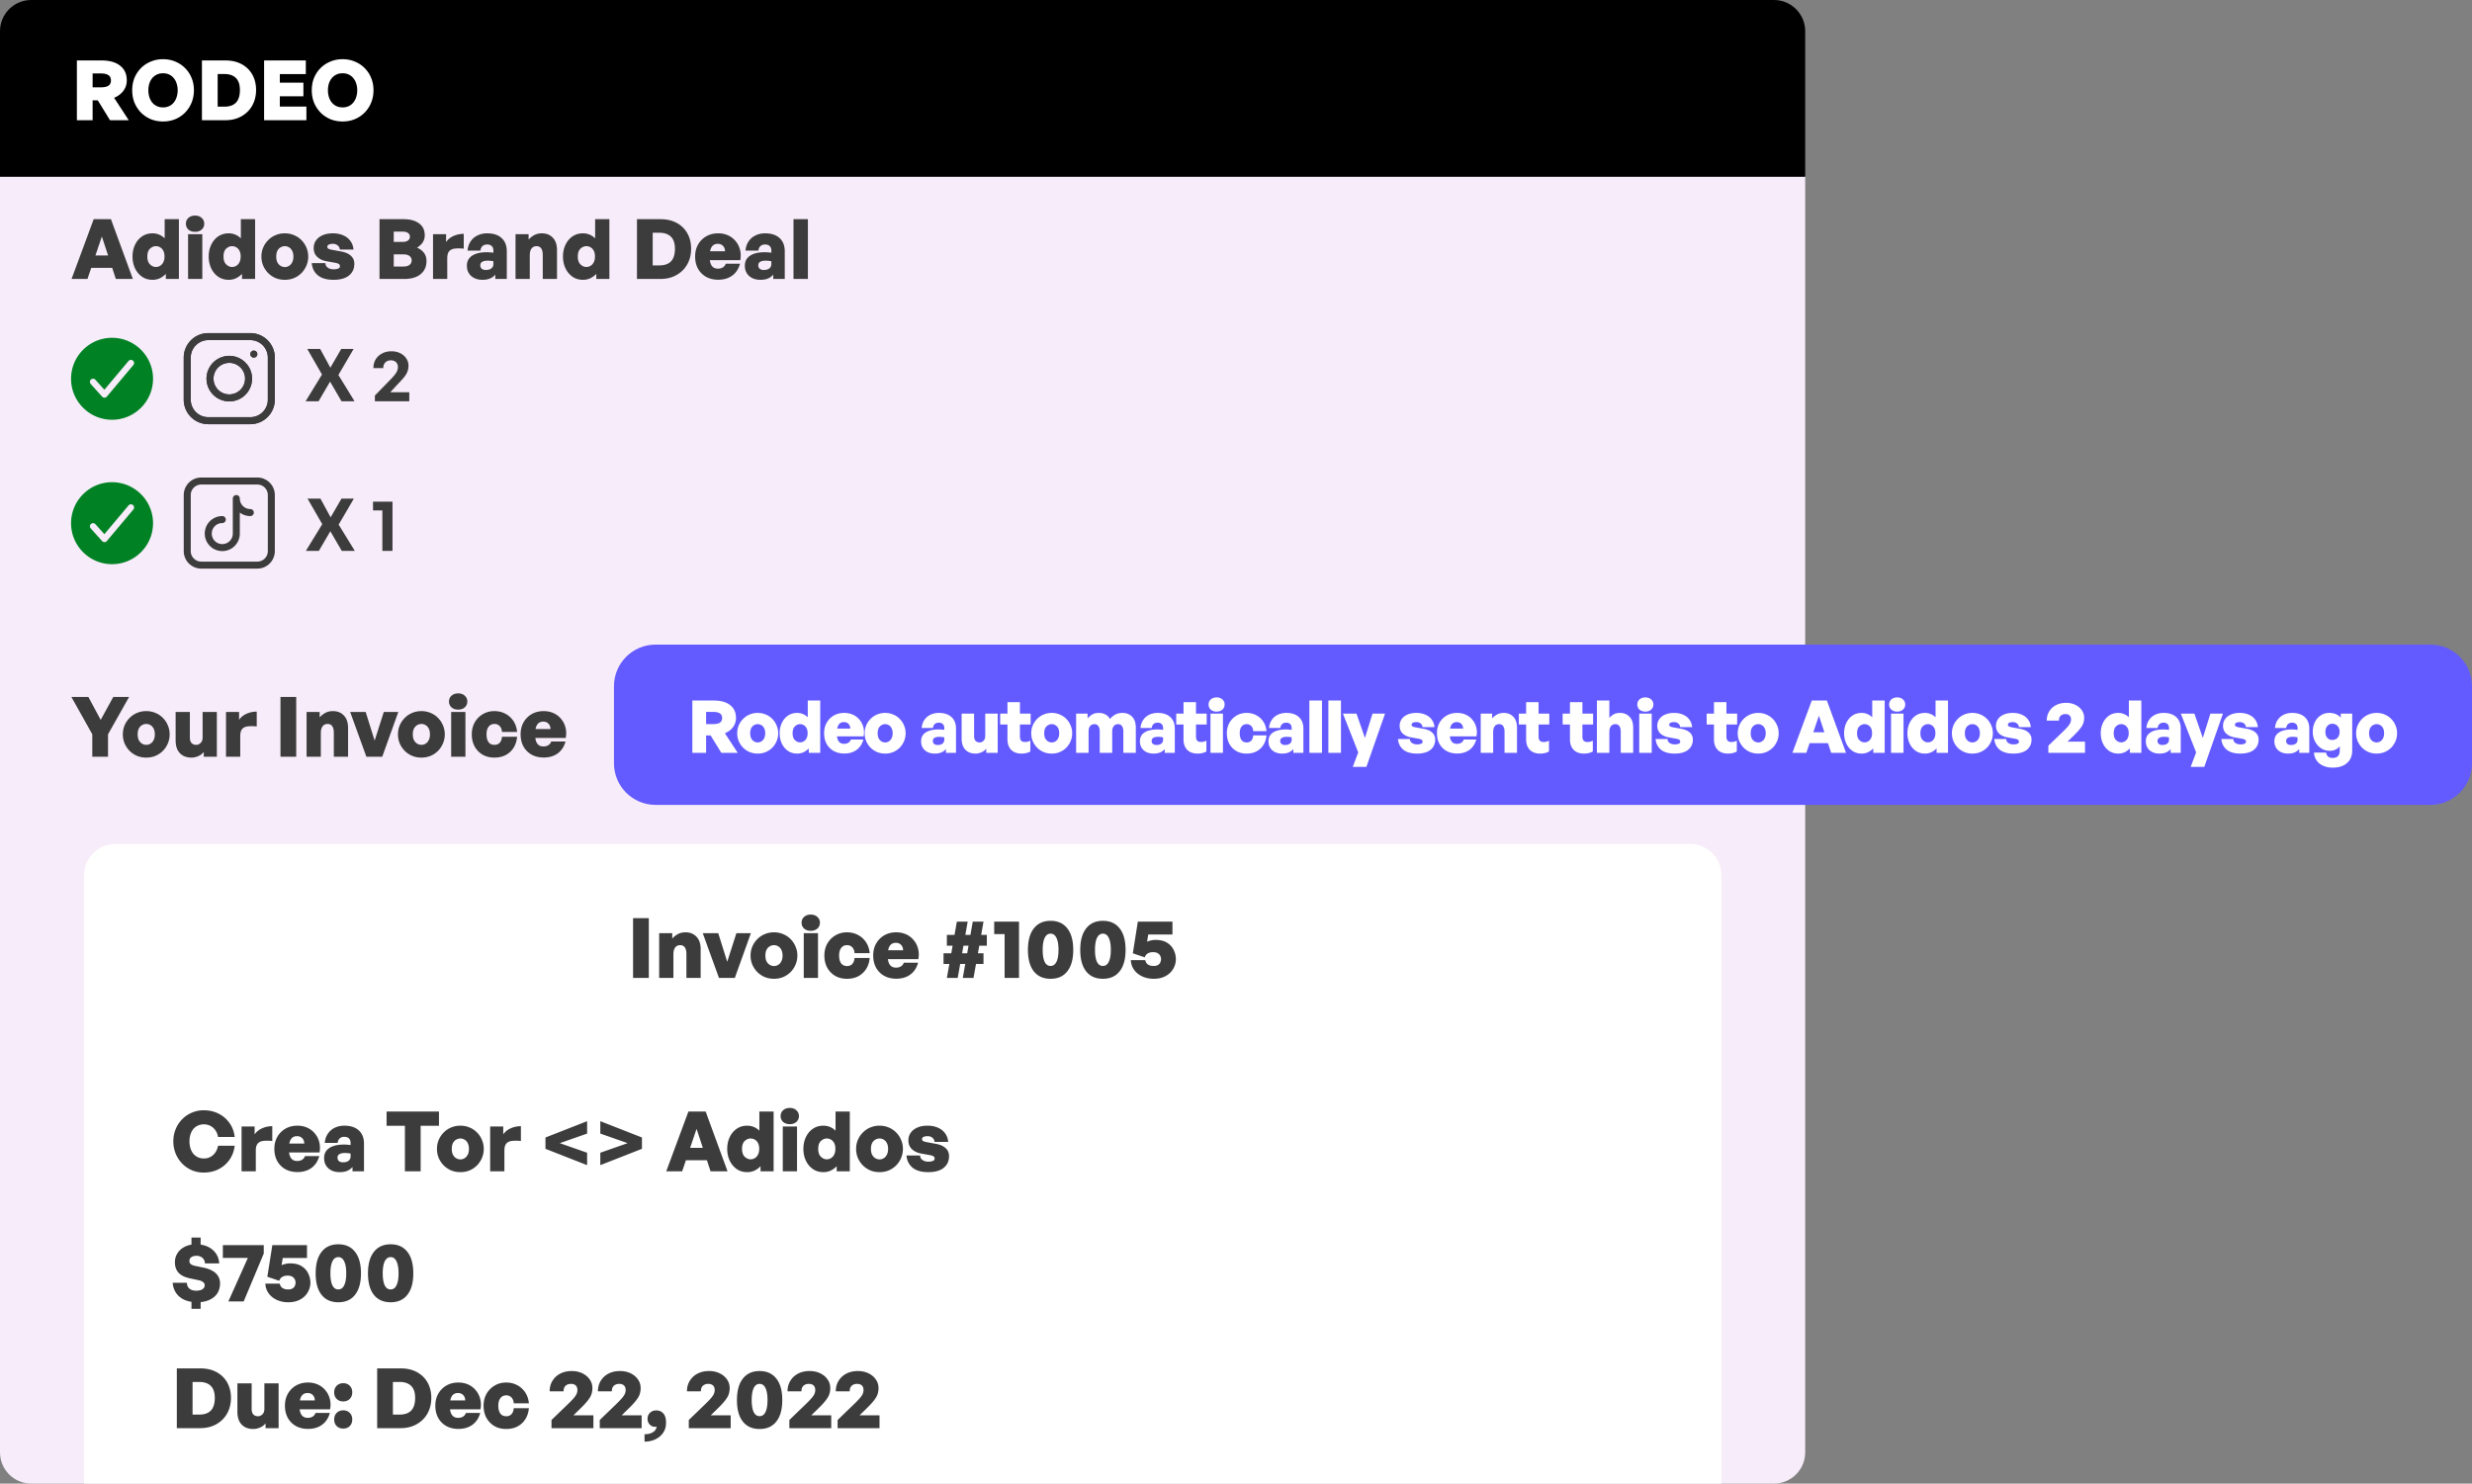 <svg xmlns="http://www.w3.org/2000/svg" width="9498" height="5701" fill="none"><rect width="100%" height="100%" fill="#808080" stroke="none"/><path fill="#F7ECF9" d="M0 679h6936v4902c0 66.27-53.73 120-120 120H120c-66.27 0-120-53.73-120-120V679Z"/><path fill="#008224" d="M430.5 1298c-86.85 0-157.5 70.66-157.5 157.5S343.65 1613 430.5 1613 588 1542.34 588 1455.5 517.35 1298 430.5 1298Zm81.97 104.71L410.7 1523.87a12.17 12.17 0 0 1-9.09 4.32h-.2a12.13 12.13 0 0 1-9-4.01l-43.62-48.46a12.2 12.2 0 0 1-3.3-8.81 12.13 12.13 0 0 1 21.3-7.4l34.3 38.11 92.83-110.49a12.1 12.1 0 0 1 16.95-1.35 12.12 12.12 0 0 1 1.6 16.93ZM430.5 1853c-86.85 0-157.5 70.66-157.5 157.5S343.65 2168 430.5 2168 588 2097.34 588 2010.5 517.35 1853 430.5 1853Zm81.97 104.71L410.7 2078.87a12.17 12.17 0 0 1-9.09 4.32h-.2a12.13 12.13 0 0 1-9-4.01l-43.62-48.46a12.2 12.2 0 0 1-3.3-8.81 12.13 12.13 0 0 1 21.3-7.4l34.3 38.11 92.83-110.49a12.1 12.1 0 0 1 16.95-1.35 12.12 12.12 0 0 1 1.6 16.93Z"/><path fill="#000" d="M0 120C0 53.73 53.73 0 120 0h6696c66.27 0 120 53.73 120 120v559H0V120Z"/><path fill="#fff" d="M355.88 462H295.4V232.24h94.08c31.15 0 55.15 6.72 72 20.16 17.07 13.23 25.6 32.1 25.6 56.64 0 14.72-4.27 27.95-12.8 39.68-8.32 11.52-20.27 20.59-35.84 27.2L494.76 462h-72l-47.04-76.48h-19.84V462Zm0-179.84v53.44h31.04c13.44 0 23.36-2.13 29.76-6.4 6.4-4.27 9.6-10.99 9.6-20.16s-3.2-15.9-9.6-20.16c-6.4-4.48-16.32-6.72-29.76-6.72h-31.04Zm270.5 184.64c-16.64 0-32.1-2.88-46.4-8.64a118.87 118.87 0 0 1-37.76-24.96 122.4 122.4 0 0 1-25.28-38.08c-5.98-14.72-8.96-30.83-8.96-48.32 0-17.5 2.98-33.5 8.96-48a118.54 118.54 0 0 1 25.28-37.76 114.53 114.53 0 0 1 37.76-24.64c14.3-5.97 29.76-8.96 46.4-8.96 16.64 0 32.1 2.99 46.4 8.96a110.32 110.32 0 0 1 37.76 24.64 111.94 111.94 0 0 1 25.28 37.76c6.18 14.5 9.28 30.5 9.28 48s-3.1 33.6-9.28 48.32a115.43 115.43 0 0 1-25.28 38.08 114.32 114.32 0 0 1-37.76 24.96c-14.3 5.76-29.76 8.64-46.4 8.64Zm0-54.08c8.96 0 16.96-1.7 24-5.12a49.52 49.52 0 0 0 17.6-14.08 62.13 62.13 0 0 0 10.88-21.12 84.51 84.51 0 0 0 3.84-25.6c0-8.96-1.28-17.39-3.84-25.28a58.75 58.75 0 0 0-10.88-20.8 49.52 49.52 0 0 0-17.6-14.08c-7.04-3.41-15.04-5.12-24-5.12s-16.96 1.7-24 5.12a52.6 52.6 0 0 0-17.92 14.08 66.54 66.54 0 0 0-10.88 20.8 88.28 88.28 0 0 0-3.52 25.28c0 8.96 1.17 17.5 3.52 25.6a70.73 70.73 0 0 0 10.88 21.12 52.6 52.6 0 0 0 17.92 14.08c7.04 3.41 15.04 5.12 24 5.12ZM865.48 462h-89.6V232.24h89.6c24.31 0 45.33 4.8 63.03 14.4 17.71 9.6 31.37 22.93 40.97 40 9.6 17.07 14.4 36.8 14.4 59.2 0 22.19-4.91 42.13-14.73 59.84-9.8 17.5-23.67 31.25-41.6 41.28-17.7 10.03-38.4 15.04-62.07 15.04Zm-29.13-177.6v125.44h25.6c13.44 0 24.54-2.35 33.28-7.04a43.43 43.43 0 0 0 19.85-21.12c4.47-9.6 6.71-21.55 6.71-35.84 0-13.65-2.24-24.96-6.71-33.92a43.66 43.66 0 0 0-20.17-20.48c-8.74-4.7-19.73-7.04-32.95-7.04h-25.6Zm340.92 125.12V462h-162.56V232.24h160.32v52.48h-99.84v32.96h90.56v52.48h-90.56v39.36h102.08Zm139.04 57.28c-16.64 0-32.11-2.88-46.4-8.64a118.91 118.91 0 0 1-37.76-24.96 122.42 122.42 0 0 1-25.28-38.08c-5.97-14.72-8.96-30.83-8.96-48.32 0-17.5 2.99-33.5 8.96-48a118.56 118.56 0 0 1 25.28-37.76 114.57 114.57 0 0 1 37.76-24.64c14.29-5.97 29.76-8.96 46.4-8.96 16.64 0 32.11 2.99 46.4 8.96a110.31 110.31 0 0 1 37.76 24.64 111.88 111.88 0 0 1 25.28 37.76c6.19 14.5 9.28 30.5 9.28 48s-3.09 33.6-9.28 48.32a115.36 115.36 0 0 1-25.28 38.08 114.31 114.31 0 0 1-37.76 24.96c-14.29 5.76-29.76 8.64-46.4 8.64Zm0-54.08c8.96 0 16.96-1.7 24-5.12a49.49 49.49 0 0 0 17.6-14.08 62.11 62.11 0 0 0 10.88-21.12 84.51 84.51 0 0 0 3.84-25.6c0-8.96-1.28-17.39-3.84-25.28a58.73 58.73 0 0 0-10.88-20.8 49.49 49.49 0 0 0-17.6-14.08c-7.04-3.41-15.04-5.12-24-5.12s-16.96 1.7-24 5.12a52.63 52.63 0 0 0-17.92 14.08 66.62 66.62 0 0 0-10.88 20.8 88.17 88.17 0 0 0-3.52 25.28 91.5 91.5 0 0 0 3.52 25.6 70.82 70.82 0 0 0 10.88 21.12 52.63 52.63 0 0 0 17.92 14.08c7.04 3.41 15.04 5.12 24 5.12Z"/><path fill="#3C3C3C" d="M342.12 981.76h97.6l15.68 47.68H326.12l16-47.68ZM445.16 1072 391.4 908.8 336.04 1072h-61.12l85.12-229.76h66.24L510.44 1072h-65.28Zm64.02-86.08c0-16.64 3.2-31.68 9.6-45.12 6.4-13.65 15.36-24.43 26.88-32.32 11.52-7.9 24.96-11.84 40.32-11.84 8.96 0 17.28 1.6 24.96 4.8 7.9 3.2 15.15 8 21.76 14.4v-73.6h54.72V1072h-50.24v-19.52a80.75 80.75 0 0 1-23.36 16.96 67.06 67.06 0 0 1-27.84 5.76c-15.36 0-28.8-3.95-40.32-11.84-11.52-8.11-20.48-18.88-26.88-32.32-6.4-13.65-9.6-28.69-9.6-45.12Zm56.96 0c0 13.44 3.42 23.47 10.24 30.08 6.83 6.61 14.4 9.92 22.72 9.92 5.76 0 11.1-1.49 16-4.48 5.12-2.99 9.18-7.47 12.16-13.44 3.2-5.97 4.8-13.44 4.8-22.4 0-9.17-1.6-16.64-4.8-22.4-3.2-5.97-7.36-10.35-12.48-13.12a31.38 31.38 0 0 0-15.68-4.16c-8.32 0-15.89 3.2-22.72 9.6-6.82 6.4-10.24 16.53-10.24 30.4ZM777.37 1072h-54.73V899.84h54.73V1072Zm7.36-212.16c0 8.96-3.31 16.43-9.93 22.4-6.4 5.76-14.82 8.64-25.27 8.64-10.46 0-19-2.88-25.6-8.64-6.4-5.97-9.6-13.44-9.6-22.4 0-9.17 3.2-16.64 9.6-22.4 6.6-5.97 15.14-8.96 25.6-8.96 10.45 0 18.88 2.99 25.27 8.96 6.62 5.76 9.93 13.23 9.93 22.4Zm17.12 126.08c0-16.64 3.2-31.68 9.6-45.12 6.4-13.65 15.36-24.43 26.88-32.32 11.52-7.9 24.96-11.84 40.32-11.84 8.96 0 17.28 1.6 24.96 4.8 7.89 3.2 15.14 8 21.76 14.4v-73.6h54.72V1072h-50.24v-19.52a80.74 80.74 0 0 1-23.36 16.96 67.05 67.05 0 0 1-27.84 5.76c-15.36 0-28.8-3.95-40.32-11.84-11.52-8.11-20.48-18.88-26.88-32.32-6.4-13.65-9.6-28.69-9.6-45.12Zm56.96 0c0 13.44 3.41 23.47 10.24 30.08 6.82 6.61 14.4 9.92 22.72 9.92 5.76 0 11.09-1.49 16-4.48 5.12-2.99 9.17-7.47 12.16-13.44 3.2-5.97 4.8-13.44 4.8-22.4 0-9.17-1.6-16.64-4.8-22.4-3.2-5.97-7.36-10.35-12.48-13.12a31.37 31.37 0 0 0-15.68-4.16c-8.32 0-15.9 3.2-22.72 9.6-6.83 6.4-10.24 16.53-10.24 30.4Zm235.54 89.28c-12.8 0-24.64-2.24-35.52-6.72a90.4 90.4 0 0 1-28.48-19.2 95.55 95.55 0 0 1-19.2-28.48 90.7 90.7 0 0 1-6.72-34.88c0-12.37 2.24-23.9 6.72-34.56a90.48 90.48 0 0 1 19.2-28.48 83.89 83.89 0 0 1 28.48-19.2c10.88-4.7 22.72-7.04 35.52-7.04 12.8 0 24.64 2.35 35.52 7.04a83.98 83.98 0 0 1 28.48 19.2 86.4 86.4 0 0 1 18.88 28.48 84.9 84.9 0 0 1 7.04 34.56c0 12.37-2.35 24-7.04 34.88a90.99 90.99 0 0 1-18.88 28.48 90.51 90.51 0 0 1-28.48 19.2c-10.88 4.48-22.72 6.72-35.52 6.72Zm0-48.96c5.76 0 11.09-1.49 16-4.48 5.12-2.99 9.17-7.47 12.16-13.44 3.2-5.97 4.8-13.44 4.8-22.4 0-8.96-1.6-16.43-4.8-22.4-2.99-5.97-7.04-10.35-12.16-13.12a30.21 30.21 0 0 0-16-4.48 31.3 31.3 0 0 0-16 4.48c-5.12 2.77-9.28 7.15-12.48 13.12-2.99 5.97-4.48 13.44-4.48 22.4 0 8.96 1.49 16.43 4.48 22.4 3.2 5.97 7.36 10.45 12.48 13.44a31.28 31.28 0 0 0 16 4.48Zm267.12-12.8c0 18.99-6.83 34.03-20.48 45.12-13.66 11.09-33.5 16.64-59.52 16.64-25.82 0-45.76-5.65-59.84-16.96-14.08-11.52-21.98-27.2-23.68-47.04h52.48c0 7.25 2.98 13.01 8.96 17.28 5.97 4.27 13.65 6.4 23.04 6.4 6.18 0 11.62-.85 16.32-2.56 4.9-1.71 7.36-4.8 7.36-9.28 0-3.84-1.5-6.72-4.48-8.64-2.78-1.92-7.15-3.41-13.12-4.48l-33.92-6.08c-14.94-2.77-26.88-8.43-35.84-16.96-8.96-8.53-13.44-19.73-13.44-33.6 0-11.1 2.98-20.9 8.96-29.44 5.97-8.53 14.4-15.15 25.28-19.84 11.09-4.9 24.1-7.36 39.04-7.36 15.14 0 28.48 2.56 40 7.68 11.52 4.9 20.69 12.05 27.52 21.44 7.04 9.39 11.09 20.48 12.16 33.28h-52.48c-.64-6.83-3.42-12.16-8.32-16-4.91-4.05-11.1-6.08-18.56-6.08-6.4 0-11.52.96-15.36 2.88-3.84 1.7-5.76 4.48-5.76 8.32 0 3.63 1.38 6.19 4.16 7.68 2.77 1.5 6.82 2.77 12.16 3.84l36.48 6.72c16.64 2.99 29.22 8.53 37.76 16.64 8.74 7.9 13.12 18.03 13.12 30.4Zm277.17-10.56c0 21.55-7.58 38.51-22.72 50.88-15.15 12.16-36.06 18.24-62.72 18.24h-95.04V842.24h92.16c25.17 0 45.01 5.33 59.52 16 14.72 10.67 22.08 26.03 22.08 46.08 0 10.03-2.56 18.99-7.68 26.88-5.12 7.9-12.48 14.72-22.08 20.48 11.73 4.9 20.69 11.63 26.88 20.16 6.4 8.53 9.6 18.88 9.6 31.04Zm-93.12-112.96h-32.64v39.68h32.64c10.02 0 17.38-1.81 22.08-5.44 4.9-3.63 7.36-8.53 7.36-14.72 0-5.97-2.46-10.67-7.36-14.08-4.7-3.63-12.06-5.44-22.08-5.44Zm2.88 87.36h-35.52v47.04h35.52c11.3 0 19.62-2.13 24.96-6.4 5.54-4.27 8.32-10.03 8.32-17.28 0-7.04-2.78-12.7-8.32-16.96-5.34-4.27-13.66-6.4-24.96-6.4Zm170.08 15.36V1072h-54.72V899.84H1714v30.4c6.61-10.03 16.1-17.81 28.48-23.36a96.53 96.53 0 0 1 39.36-8.32v56.96c-12.8-1.28-24-1.39-33.6-.32-9.39.85-16.75 4.16-22.08 9.92-5.12 5.55-7.68 14.72-7.68 27.52Zm184.6 79.36v-16.64a54.83 54.83 0 0 1-20.8 15.04c-7.9 3.2-17.39 4.8-28.48 4.8-17.92 0-32.43-4.91-43.52-14.72-10.88-10.03-16.32-23.15-16.32-39.36 0-16.85 6.61-29.65 19.84-38.4 13.22-8.96 32.1-13.44 56.64-13.44 4.69 0 9.17.21 13.44.64a96 96 0 0 1 11.84 1.28v-8.32c0-7.47-2.14-13.23-6.4-17.28-4.06-4.05-9.92-6.08-17.6-6.08-7.47 0-13.44 2.03-17.92 6.08-4.27 4.05-6.94 9.81-8 17.28h-49.28c1.06-13.44 4.9-25.07 11.52-34.88a65.25 65.25 0 0 1 26.24-23.04c11.09-5.55 23.68-8.32 37.76-8.32 23.68 0 42.13 6.08 55.36 18.24 13.22 12.16 19.84 29.12 19.84 50.88V1072h-44.16Zm-57.6-52.48c0 5.55 1.81 9.92 5.44 13.12 3.84 3.2 9.06 4.8 15.68 4.8 9.17 0 16.32-2.03 21.44-6.08 5.12-4.05 7.68-9.6 7.68-16.64v-10.88a78.69 78.69 0 0 0-11.2-1.6 84.6 84.6 0 0 0-10.56-.64c-9.18 0-16.22 1.49-21.12 4.48-4.91 2.99-7.36 7.47-7.36 13.44Zm190.04-38.08V1072h-54.72V899.84h50.24v20.8a82.21 82.21 0 0 1 22.4-17.6c8.32-4.27 17.92-6.4 28.8-6.4 17.06 0 30.93 5.55 41.6 16.64 10.88 11.1 16.32 27.1 16.32 48V1072h-54.72v-92.48c0-10.88-2.03-19.2-6.08-24.96-3.84-5.76-9.92-8.64-18.24-8.64-4.48 0-8.75 1.17-12.8 3.52-3.84 2.35-6.94 6.08-9.28 11.2-2.35 5.12-3.52 12.05-3.52 20.8Zm127.6 4.48c0-16.64 3.2-31.68 9.6-45.12 6.4-13.65 15.36-24.43 26.88-32.32 11.52-7.9 24.96-11.84 40.32-11.84 8.96 0 17.28 1.6 24.96 4.8 7.9 3.2 15.15 8 21.76 14.4v-73.6h54.72V1072h-50.24v-19.52a80.66 80.66 0 0 1-23.36 16.96 67.03 67.03 0 0 1-27.84 5.76c-15.36 0-28.8-3.95-40.32-11.84-11.52-8.11-20.48-18.88-26.88-32.32-6.4-13.65-9.6-28.69-9.6-45.12Zm56.96 0c0 13.44 3.42 23.47 10.24 30.08 6.83 6.61 14.4 9.92 22.72 9.92 5.76 0 11.1-1.49 16-4.48 5.12-2.99 9.18-7.47 12.16-13.44 3.2-5.97 4.8-13.44 4.8-22.4 0-9.17-1.6-16.64-4.8-22.4-3.2-5.97-7.36-10.35-12.48-13.12a31.35 31.35 0 0 0-15.68-4.16c-8.32 0-15.89 3.2-22.72 9.6-6.82 6.4-10.24 16.53-10.24 30.4Zm316.91 86.08h-89.6V842.24h89.6c24.32 0 45.34 4.8 63.04 14.4 17.71 9.6 31.36 22.93 40.96 40 9.6 17.07 14.4 36.8 14.4 59.2 0 22.19-4.9 42.13-14.72 59.84-9.81 17.49-23.68 31.25-41.6 41.28-17.7 10.03-38.4 15.04-62.08 15.04Zm-29.12-177.6v125.44h25.6c13.44 0 24.54-2.35 33.28-7.04a43.37 43.37 0 0 0 19.84-21.12c4.48-9.6 6.72-21.55 6.72-35.84 0-13.65-2.24-24.96-6.72-33.92a43.66 43.66 0 0 0-20.16-20.48c-8.74-4.7-19.73-7.04-32.96-7.04h-25.6Zm251.64 180.48c-17.71 0-33.28-3.73-46.72-11.2a79.74 79.74 0 0 1-31.04-31.36c-7.26-13.44-10.88-29.01-10.88-46.72 0-17.28 3.73-32.53 11.2-45.76a84.33 84.33 0 0 1 31.36-31.68c13.44-7.68 28.69-11.52 45.76-11.52 14.29 0 27.2 2.67 38.72 8a78.57 78.57 0 0 1 28.8 22.4c7.89 9.39 13.44 20.37 16.64 32.96 3.2 12.37 3.52 25.6.96 39.68h-140.48v-34.24h81.92c-.22-8.75-2.88-15.68-8-20.8-5.12-5.12-11.74-7.68-19.84-7.68-7.04 0-12.91 1.81-17.6 5.44-4.48 3.41-7.9 8.75-10.24 16-2.35 7.25-3.52 16.43-3.52 27.52 0 10.24 1.17 18.88 3.52 25.92 2.34 6.83 5.86 11.95 10.56 15.36 4.69 3.41 10.56 5.12 17.6 5.12 7.68 0 14.08-1.6 19.2-4.8 5.12-3.2 8.85-7.89 11.2-14.08h54.72c-5.34 19.63-15.26 34.77-29.76 45.44-14.51 10.67-32.54 16-54.08 16Zm211.55-2.88v-16.64a54.68 54.68 0 0 1-20.8 15.04c-7.89 3.2-17.38 4.8-28.48 4.8-17.92 0-32.42-4.91-43.52-14.72-10.88-10.03-16.32-23.15-16.32-39.36 0-16.85 6.62-29.65 19.84-38.4 13.23-8.96 32.11-13.44 56.64-13.44 4.7 0 9.18.21 13.44.64 4.27.21 8.22.64 11.84 1.28v-8.32c0-7.47-2.13-13.23-6.4-17.28-4.05-4.05-9.92-6.08-17.6-6.08-7.46 0-13.44 2.03-17.92 6.08-4.26 4.05-6.93 9.81-8 17.28h-49.28c1.07-13.44 4.91-25.07 11.52-34.88a65.32 65.32 0 0 1 26.24-23.04c11.1-5.55 23.68-8.32 37.76-8.32 23.68 0 42.14 6.08 55.36 18.24 13.23 12.16 19.84 29.12 19.84 50.88V1072h-44.16Zm-57.6-52.48c0 5.55 1.82 9.92 5.44 13.12 3.84 3.2 9.07 4.8 15.68 4.8 9.18 0 16.32-2.03 21.44-6.08 5.12-4.05 7.68-9.6 7.68-16.64v-10.88a78.29 78.29 0 0 0-11.2-1.6 84.37 84.37 0 0 0-10.56-.64c-9.17 0-16.21 1.49-21.12 4.48-4.9 2.99-7.36 7.47-7.36 13.44Zm190.68 52.48h-55.36V842.24h55.36V1072ZM415.08 2821.6v86.4H354.6v-86.4l-80.32-143.36h65.28l47.36 88 48.32-88h60.8l-80.96 143.36Zm146.84 89.6c-12.8 0-24.64-2.24-35.52-6.72a90.48 90.48 0 0 1-28.48-19.2 95.7 95.7 0 0 1-19.2-28.48 90.71 90.71 0 0 1-6.72-34.88c0-12.37 2.24-23.89 6.72-34.56a90.65 90.65 0 0 1 19.2-28.48 83.95 83.95 0 0 1 28.48-19.2c10.88-4.69 22.72-7.04 35.52-7.04 12.8 0 24.64 2.35 35.52 7.04a83.94 83.94 0 0 1 28.48 19.2 86.32 86.32 0 0 1 18.88 28.48c4.69 10.67 7.04 22.19 7.04 34.56 0 12.37-2.35 24-7.04 34.88a90.87 90.87 0 0 1-18.88 28.48 90.47 90.47 0 0 1-28.48 19.2c-10.88 4.48-22.72 6.72-35.52 6.72Zm0-48.96c5.76 0 11.09-1.49 16-4.48 5.12-2.99 9.17-7.47 12.16-13.44 3.2-5.97 4.8-13.44 4.8-22.4 0-8.96-1.6-16.43-4.8-22.4-2.99-5.97-7.04-10.35-12.16-13.12a30.18 30.18 0 0 0-16-4.48 31.29 31.29 0 0 0-16 4.48c-5.12 2.77-9.28 7.15-12.48 13.12-2.99 5.97-4.48 13.44-4.48 22.4 0 8.96 1.49 16.43 4.48 22.4 3.2 5.97 7.36 10.45 12.48 13.44a31.29 31.29 0 0 0 16 4.48Zm216.56-28.16v-98.24h54.72V2908h-50.25v-18.56c-4.69 6.4-11.4 11.63-20.16 15.68a64.1 64.1 0 0 1-27.83 6.08c-11.31 0-21.55-2.35-30.73-7.04-9.17-4.91-16.42-12.27-21.75-22.08-5.13-10.03-7.69-22.61-7.69-37.76v-108.48h54.73v98.24c0 9.39 2.13 16.43 6.4 21.12 4.48 4.69 10.56 7.04 18.24 7.04 3.62 0 7.25-.96 10.88-2.88a26.59 26.59 0 0 0 9.6-9.28c2.56-4.27 3.84-9.6 3.84-16Zm144.6-5.44V2908h-54.73v-172.16h50.24v30.4c6.62-10.03 16.1-17.81 28.48-23.36a96.53 96.53 0 0 1 39.36-8.32v56.96c-12.8-1.28-24-1.39-33.6-.32-9.38.85-16.75 4.16-22.08 9.92-5.12 5.55-7.68 14.72-7.68 27.52Zm215.08 79.36h-60.48v-229.76h60.48V2908Zm94.53-90.56V2908h-54.72v-172.16h50.24v20.8c6.83-7.47 14.29-13.33 22.4-17.6 8.32-4.27 17.92-6.4 28.8-6.4 17.07 0 30.93 5.55 41.6 16.64 10.88 11.09 16.32 27.09 16.32 48V2908h-54.72v-92.48c0-10.88-2.03-19.2-6.08-24.96-3.84-5.76-9.92-8.64-18.24-8.64-4.48 0-8.75 1.17-12.8 3.52-3.84 2.35-6.93 6.08-9.28 11.2-2.35 5.12-3.52 12.05-3.52 20.8Zm297.68-81.6L1468.61 2908h-60.8l-62.4-172.16h59.52l34.56 110.08 35.2-110.08h55.68Zm88.68 175.36c-12.8 0-24.64-2.24-35.52-6.72a90.4 90.4 0 0 1-28.48-19.2 95.55 95.55 0 0 1-19.2-28.48 90.71 90.71 0 0 1-6.72-34.88c0-12.37 2.24-23.89 6.72-34.56a90.51 90.51 0 0 1 19.2-28.48 83.89 83.89 0 0 1 28.48-19.2c10.88-4.69 22.72-7.04 35.52-7.04 12.8 0 24.64 2.35 35.52 7.04a83.98 83.98 0 0 1 28.48 19.2 86.43 86.43 0 0 1 18.88 28.48 84.93 84.93 0 0 1 7.04 34.56c0 12.37-2.35 24-7.04 34.88a90.99 90.99 0 0 1-18.88 28.48 90.51 90.51 0 0 1-28.48 19.2c-10.88 4.48-22.72 6.72-35.52 6.72Zm0-48.96c5.76 0 11.09-1.49 16-4.48 5.12-2.99 9.17-7.47 12.16-13.44 3.2-5.97 4.8-13.44 4.8-22.4 0-8.96-1.6-16.43-4.8-22.4-2.99-5.97-7.04-10.35-12.16-13.12a30.19 30.19 0 0 0-16-4.48 31.28 31.28 0 0 0-16 4.48c-5.12 2.77-9.28 7.15-12.48 13.12-2.99 5.97-4.48 13.44-4.48 22.4 0 8.96 1.49 16.43 4.48 22.4 3.2 5.97 7.36 10.45 12.48 13.44a31.28 31.28 0 0 0 16 4.48Zm169.2 45.76h-54.72v-172.16h54.72V2908Zm7.36-212.16c0 8.96-3.31 16.43-9.92 22.4-6.4 5.76-14.83 8.64-25.28 8.64-10.46 0-18.99-2.88-25.6-8.64-6.4-5.97-9.6-13.44-9.6-22.4 0-9.17 3.2-16.64 9.6-22.4 6.61-5.97 15.14-8.96 25.6-8.96 10.45 0 18.88 2.99 25.28 8.96 6.61 5.76 9.92 13.23 9.92 22.4Zm103.84 215.36c-17.07 0-32.11-3.73-45.12-11.2a82.62 82.62 0 0 1-30.72-31.68c-7.26-13.44-10.88-28.91-10.88-46.4 0-17.07 3.73-32.32 11.2-45.76a85.05 85.05 0 0 1 31.04-31.68c13.22-7.89 28.05-11.84 44.48-11.84 15.78 0 29.97 3.41 42.56 10.24a82.03 82.03 0 0 1 30.72 27.84c7.89 11.95 12.58 25.92 14.08 41.92h-58.24c-.43-9.39-3.31-16.85-8.64-22.4-5.12-5.55-11.84-8.32-20.16-8.32-6.4 0-11.84 1.6-16.32 4.8-4.48 3.2-8 7.79-10.56 13.76-2.35 5.76-3.52 12.91-3.52 21.44 0 8.53 1.17 15.89 3.52 22.08 2.34 5.97 5.76 10.56 10.24 13.76 4.69 2.99 10.24 4.48 16.64 4.48 8.53 0 15.25-2.67 20.16-8 5.12-5.55 8-13.23 8.64-23.04h58.24c-1.5 16.43-6.08 30.61-13.76 42.56a79.51 79.51 0 0 1-30.4 27.84c-12.38 6.4-26.78 9.6-43.2 9.6Zm189.5-.32c-17.71 0-33.28-3.73-46.72-11.2a79.8 79.8 0 0 1-31.04-31.36c-7.25-13.44-10.88-29.01-10.88-46.72 0-17.28 3.73-32.53 11.2-45.76a84.33 84.33 0 0 1 31.36-31.68c13.44-7.68 28.69-11.52 45.76-11.52 14.29 0 27.2 2.67 38.72 8a78.54 78.54 0 0 1 28.8 22.4c7.89 9.39 13.44 20.37 16.64 32.96 3.2 12.37 3.52 25.6.96 39.68h-140.48v-34.24h81.92c-.21-8.75-2.88-15.68-8-20.8-5.12-5.12-11.73-7.68-19.84-7.68-7.04 0-12.91 1.81-17.6 5.44-4.48 3.41-7.89 8.75-10.24 16-2.35 7.25-3.52 16.43-3.52 27.52 0 10.24 1.17 18.88 3.52 25.92 2.35 6.83 5.87 11.95 10.56 15.36s10.56 5.12 17.6 5.12c7.68 0 14.08-1.6 19.2-4.8 5.12-3.2 8.85-7.89 11.2-14.08h54.72c-5.33 19.63-15.25 34.77-29.76 45.44-14.51 10.67-32.53 16-54.08 16Z"/><mask id="a" fill="#fff"><path d="M323 3363c0-66.27 53.73-120 120-120h6051c66.27 0 120 53.73 120 120v2338H323V3363Z"/></mask><path fill="#fff" d="M323 3363c0-66.27 53.73-120 120-120h6051c66.27 0 120 53.73 120 120v2338H323V3363Z"/><path fill="#000" d="M303 3363c0-77.32 62.68-140 140-140h6051c77.32 0 140 62.68 140 140h-40c0-55.23-44.77-100-100-100H443c-55.23 0-100 44.77-100 100h-40Zm6311 2338H323h6291Zm-6311 0V3363c0-77.32 62.68-140 140-140v40c-55.23 0-100 44.77-100 100v2338h-40Zm6191-2478c77.32 0 140 62.68 140 140v2338h-40V3363c0-55.23-44.77-100-100-100v-40Z" mask="url(#a)"/><path fill="#3C3C3C" d="M2492.88 3758h-60.48v-229.76h60.48V3758Zm94.53-90.56V3758h-54.72v-172.16h50.24v20.8c6.83-7.47 14.29-13.33 22.4-17.6 8.32-4.27 17.92-6.4 28.8-6.4 17.07 0 30.93 5.55 41.6 16.64 10.88 11.09 16.32 27.09 16.32 48V3758h-54.72v-92.48c0-10.88-2.03-19.2-6.08-24.96-3.84-5.76-9.92-8.64-18.24-8.64-4.48 0-8.75 1.17-12.8 3.52-3.84 2.35-6.93 6.08-9.28 11.2-2.35 5.12-3.52 12.05-3.52 20.8Zm297.68-81.6L2823.33 3758h-60.8l-62.4-172.16h59.52l34.56 110.08 35.2-110.08h55.68Zm88.68 175.36c-12.8 0-24.64-2.24-35.52-6.72a90.4 90.4 0 0 1-28.48-19.2 95.55 95.55 0 0 1-19.2-28.48 90.71 90.71 0 0 1-6.72-34.88c0-12.37 2.24-23.89 6.72-34.56a90.51 90.51 0 0 1 19.2-28.48 83.89 83.89 0 0 1 28.48-19.2c10.88-4.69 22.72-7.04 35.52-7.04 12.8 0 24.64 2.35 35.52 7.04a83.98 83.98 0 0 1 28.48 19.2 86.43 86.43 0 0 1 18.88 28.48 84.93 84.93 0 0 1 7.04 34.56c0 12.37-2.35 24-7.04 34.88a90.99 90.99 0 0 1-18.88 28.48 90.51 90.51 0 0 1-28.48 19.2c-10.88 4.48-22.72 6.72-35.52 6.72Zm0-48.96c5.76 0 11.09-1.49 16-4.48 5.12-2.99 9.17-7.47 12.16-13.44 3.2-5.97 4.8-13.44 4.8-22.4 0-8.96-1.6-16.43-4.8-22.4-2.99-5.97-7.04-10.35-12.16-13.12a30.19 30.19 0 0 0-16-4.48 31.28 31.28 0 0 0-16 4.48c-5.12 2.77-9.28 7.15-12.48 13.12-2.99 5.97-4.48 13.44-4.48 22.4 0 8.96 1.49 16.43 4.48 22.4 3.2 5.97 7.36 10.45 12.48 13.44a31.28 31.28 0 0 0 16 4.48Zm169.2 45.76h-54.72v-172.16h54.72V3758Zm7.36-212.16c0 8.96-3.31 16.43-9.92 22.4-6.4 5.76-14.83 8.64-25.28 8.64-10.46 0-18.99-2.88-25.6-8.64-6.4-5.97-9.6-13.44-9.6-22.4 0-9.17 3.2-16.64 9.6-22.4 6.61-5.97 15.14-8.96 25.6-8.96 10.45 0 18.88 2.99 25.28 8.96 6.61 5.76 9.92 13.23 9.92 22.4Zm103.84 215.36c-17.07 0-32.11-3.73-45.12-11.2a82.62 82.62 0 0 1-30.72-31.68c-7.26-13.44-10.88-28.91-10.88-46.4 0-17.07 3.73-32.32 11.2-45.76a85.05 85.05 0 0 1 31.04-31.68c13.22-7.89 28.05-11.84 44.48-11.84 15.78 0 29.97 3.41 42.56 10.24a82.03 82.03 0 0 1 30.72 27.84c7.89 11.95 12.58 25.92 14.08 41.92h-58.24c-.43-9.39-3.31-16.85-8.64-22.4-5.12-5.55-11.84-8.32-20.16-8.32-6.4 0-11.84 1.6-16.32 4.8-4.48 3.2-8 7.79-10.56 13.76-2.35 5.76-3.52 12.91-3.52 21.44 0 8.53 1.17 15.89 3.52 22.08 2.34 5.97 5.76 10.56 10.24 13.76 4.69 2.99 10.24 4.48 16.64 4.48 8.53 0 15.25-2.67 20.16-8 5.12-5.55 8-13.23 8.64-23.04h58.24c-1.5 16.43-6.08 30.61-13.76 42.56a79.51 79.51 0 0 1-30.4 27.84c-12.38 6.4-26.78 9.6-43.2 9.6Zm189.5-.32c-17.71 0-33.28-3.73-46.72-11.2a79.74 79.74 0 0 1-31.04-31.36c-7.26-13.44-10.88-29.01-10.88-46.72 0-17.28 3.73-32.53 11.2-45.76a84.33 84.33 0 0 1 31.36-31.68c13.44-7.68 28.69-11.52 45.76-11.52 14.29 0 27.2 2.67 38.72 8a78.54 78.54 0 0 1 28.8 22.4c7.89 9.39 13.44 20.37 16.64 32.96 3.2 12.37 3.52 25.6.96 39.68h-140.48v-34.24h81.92c-.22-8.75-2.88-15.68-8-20.8-5.12-5.12-11.74-7.68-19.84-7.68-7.04 0-12.91 1.81-17.6 5.44-4.48 3.41-7.9 8.75-10.24 16-2.35 7.25-3.52 16.43-3.52 27.52 0 10.24 1.17 18.88 3.52 25.92 2.34 6.83 5.86 11.95 10.56 15.36 4.69 3.41 10.56 5.12 17.6 5.12 7.68 0 14.08-1.6 19.2-4.8 5.12-3.2 8.85-7.89 11.2-14.08h54.72c-5.34 19.63-15.26 34.77-29.76 45.44-14.51 10.67-32.54 16-54.08 16Zm235.97-2.88h-41.6l9.6-53.76h-22.4v-40.96H3655l5.12-29.12h-22.08v-41.6h29.44l8.96-50.88h41.6l-8.96 50.88h19.52l8.96-50.88h41.28l-8.96 50.88h21.76v41.6h-29.12l-5.12 29.12h21.44v40.96h-28.8l-9.6 53.76h-41.28l9.6-53.76h-19.52l-9.6 53.76Zm22.08-123.84-5.12 29.12h19.52l5.12-29.12h-19.52ZM3915.3 3758h-55.36v-168.64h-40v-47.68h95.36V3758Zm34.27-107.84c0-35.84 7.58-63.36 22.72-82.56 15.15-19.41 36.59-29.12 64.32-29.12 27.74 0 49.18 9.71 64.32 29.12 15.15 19.2 22.72 46.72 22.72 82.56 0 35.63-7.57 63.04-22.72 82.24-14.93 19.2-36.37 28.8-64.32 28.8-27.94 0-49.49-9.6-64.64-28.8-14.93-19.2-22.4-46.61-22.4-82.24Zm56.64 0c0 20.05 2.56 35.41 7.68 46.08 5.12 10.45 12.7 15.68 22.72 15.68 9.82 0 17.28-5.23 22.4-15.68 5.34-10.67 8-26.03 8-46.08 0-20.27-2.66-35.73-8-46.4-5.12-10.67-12.58-16-22.4-16-9.81 0-17.38 5.44-22.72 16.32-5.12 10.67-7.68 26.03-7.68 46.08Zm144.38 0c0-35.84 7.58-63.36 22.72-82.56 15.15-19.41 36.59-29.12 64.32-29.12 27.74 0 49.18 9.71 64.32 29.12 15.15 19.2 22.72 46.72 22.72 82.56 0 35.63-7.57 63.04-22.72 82.24-14.93 19.2-36.37 28.8-64.32 28.8-27.94 0-49.49-9.6-64.64-28.8-14.93-19.2-22.4-46.61-22.4-82.24Zm56.64 0c0 20.05 2.56 35.41 7.68 46.08 5.12 10.45 12.7 15.68 22.72 15.68 9.82 0 17.28-5.23 22.4-15.68 5.34-10.67 8-26.03 8-46.08 0-20.27-2.66-35.73-8-46.4-5.12-10.67-12.58-16-22.4-16-9.81 0-17.38 5.44-22.72 16.32-5.12 10.67-7.68 26.03-7.68 46.08Zm225.34 111.04c-16.21 0-30.93-3.09-44.16-9.28-13.01-6.19-23.36-14.61-31.04-25.28-7.68-10.88-11.84-23.25-12.48-37.12h55.36c1.49 7.47 5.01 13.12 10.56 16.96 5.76 3.63 12.91 5.44 21.44 5.44 7.68 0 13.55-1.39 17.6-4.16 4.27-2.77 7.15-6.19 8.64-10.24 1.71-4.05 2.56-8 2.56-11.84 0-4.05-.96-8.11-2.88-12.16-1.71-4.05-4.8-7.47-9.28-10.24-4.48-2.99-10.77-4.48-18.88-4.48-7.68 0-14.29 1.6-19.84 4.8-5.55 3.2-9.49 8.21-11.84 15.04l-45.76-15.36 19.2-121.6h133.12v49.28h-93.12l-4.48 27.84a64.33 64.33 0 0 1 15.68-5.12 73.79 73.79 0 0 1 16.64-1.92c18.35 0 33.28 3.63 44.8 10.88 11.52 7.25 19.95 16.64 25.28 28.16a78.96 78.96 0 0 1 8.32 35.2 74.3 74.3 0 0 1-5.12 26.56c-3.41 8.75-8.64 16.85-15.68 24.32-7.04 7.25-15.89 13.12-26.56 17.6-10.67 4.48-23.36 6.72-38.08 6.72ZM770.92 5029.48h-35.2v-26.88c-21.12-3.2-38.08-11.2-50.88-24-12.59-12.8-19.73-29.23-21.44-49.28h54.72c0 9.39 3.2 16.85 9.6 22.4 6.4 5.33 15.15 8 26.24 8 6.4 0 12.05-.75 16.96-2.24 4.9-1.71 8.75-4.16 11.52-7.36a17 17 0 0 0 4.16-11.52c0-4.69-2.13-8.64-6.4-11.84a33.22 33.22 0 0 0-14.4-6.72l-35.84-7.68a122.82 122.82 0 0 1-22.72-7.04 74.68 74.68 0 0 1-18.56-11.84 53.33 53.33 0 0 1-12.16-17.92c-2.99-7.04-4.48-15.36-4.48-24.96 0-11.73 2.67-22.29 8-31.68a66.08 66.08 0 0 1 22.4-23.68c9.6-6.19 20.7-10.35 33.28-12.48v-27.2h35.2v27.2c13.65 1.92 25.6 6.08 35.84 12.48a74.52 74.52 0 0 1 24.96 24.64c6.19 10.03 9.7 21.65 10.56 34.88h-54.72c-.43-5.97-2.03-11.09-4.8-15.36a28.04 28.04 0 0 0-11.2-9.92c-4.7-2.56-10.13-3.84-16.32-3.84-5.12 0-9.81.75-14.08 2.24a23.4 23.4 0 0 0-9.92 6.72c-2.35 2.99-3.52 6.93-3.52 11.84 0 2.99.85 5.76 2.56 8.32a22.05 22.05 0 0 0 7.36 5.76 52.66 52.66 0 0 0 10.24 3.52l35.2 7.36c13.44 2.77 24.75 6.93 33.92 12.48 9.39 5.33 16.43 12.05 21.12 20.16 4.9 7.89 7.36 17.07 7.36 27.52 0 13.44-2.99 25.39-8.96 35.84-5.97 10.24-14.61 18.45-25.92 24.64-11.1 6.19-24.32 10.03-39.68 11.52v25.92ZM1013.4 4817l-77.12 184H877.4l74.88-167.04h-96v-49.28h157.12V4817Zm93.8 187.2c-16.22 0-30.94-3.09-44.16-9.28-13.02-6.19-23.36-14.61-31.04-25.28-7.68-10.88-11.84-23.25-12.48-37.12h55.36c1.49 7.47 5.01 13.12 10.56 16.96 5.76 3.63 12.9 5.44 21.44 5.44 7.68 0 13.54-1.39 17.6-4.16 4.26-2.77 7.14-6.19 8.64-10.24 1.7-4.05 2.56-8 2.56-11.84 0-4.05-.96-8.11-2.88-12.16-1.71-4.05-4.8-7.47-9.28-10.24-4.48-2.99-10.78-4.48-18.88-4.48-7.68 0-14.3 1.6-19.84 4.8-5.55 3.2-9.5 8.21-11.84 15.04l-45.76-15.36 19.2-121.6h133.12v49.28h-93.12l-4.48 27.84a64.2 64.2 0 0 1 15.68-5.12 73.72 73.72 0 0 1 16.64-1.92c18.34 0 33.28 3.63 44.8 10.88 11.52 7.25 19.94 16.64 25.28 28.16a79.1 79.1 0 0 1 8.32 35.2 74.3 74.3 0 0 1-5.12 26.56c-3.42 8.75-8.64 16.85-15.68 24.32-7.04 7.25-15.9 13.12-26.56 17.6-10.67 4.48-23.36 6.72-38.08 6.72Zm105.68-111.04c0-35.84 7.57-63.36 22.72-82.56 15.15-19.41 36.59-29.12 64.32-29.12 27.73 0 49.17 9.71 64.32 29.12 15.15 19.2 22.72 46.72 22.72 82.56 0 35.63-7.57 63.04-22.72 82.24-14.93 19.2-36.37 28.8-64.32 28.8-27.95 0-49.49-9.6-64.64-28.8-14.93-19.2-22.4-46.61-22.4-82.24Zm56.64 0c0 20.05 2.56 35.41 7.68 46.08 5.12 10.45 12.69 15.68 22.72 15.68 9.81 0 17.28-5.23 22.4-15.68 5.33-10.67 8-26.03 8-46.08 0-20.27-2.67-35.73-8-46.4-5.12-10.67-12.59-16-22.4-16-9.81 0-17.39 5.44-22.72 16.32-5.12 10.67-7.68 26.03-7.68 46.08Zm144.38 0c0-35.84 7.57-63.36 22.72-82.56 15.14-19.41 36.58-29.12 64.32-29.12 27.73 0 49.17 9.71 64.32 29.12 15.14 19.2 22.72 46.72 22.72 82.56 0 35.63-7.58 63.04-22.72 82.24-14.94 19.2-36.38 28.8-64.32 28.8-27.95 0-49.5-9.6-64.64-28.8-14.94-19.2-22.4-46.61-22.4-82.24Zm56.64 0c0 20.05 2.56 35.41 7.68 46.08 5.12 10.45 12.69 15.68 22.72 15.68 9.81 0 17.28-5.23 22.4-15.68 5.33-10.67 8-26.03 8-46.08 0-20.27-2.67-35.73-8-46.4-5.12-10.67-12.59-16-22.4-16-9.82 0-17.39 5.44-22.72 16.32-5.12 10.67-7.68 26.03-7.68 46.08ZM782.76 4505.8c-16.21 0-31.47-2.99-45.76-8.96a117.97 117.97 0 0 1-37.12-25.6 121.64 121.64 0 0 1-24.96-38.4c-5.97-14.51-8.96-30.19-8.96-47.04 0-16.85 2.99-32.43 8.96-46.72a117.91 117.91 0 0 1 24.96-38.08 113.56 113.56 0 0 1 37.12-25.28 113.9 113.9 0 0 1 45.76-9.28c21.12 0 40.21 4.37 57.28 13.12a110.76 110.76 0 0 1 41.92 36.16c10.88 15.36 17.5 33.17 19.84 53.44h-64c-1.5-9.6-4.8-18.03-9.92-25.28a53.07 53.07 0 0 0-19.2-17.28c-7.47-4.05-15.9-6.08-25.28-6.08-8.53 0-16.21 1.6-23.04 4.8a48.32 48.32 0 0 0-17.6 13.12c-4.7 5.76-8.32 12.69-10.88 20.8-2.56 7.89-3.84 16.75-3.84 26.56 0 9.81 1.28 18.77 3.84 26.88 2.56 8.11 6.19 15.04 10.88 20.8a51.68 51.68 0 0 0 17.6 13.44c6.83 3.2 14.5 4.8 23.04 4.8 9.39 0 17.81-2.03 25.28-6.08a54.4 54.4 0 0 0 18.88-17.28c5.12-7.47 8.53-16 10.24-25.6h64c-2.56 20.48-9.28 38.51-20.16 54.08a114.62 114.62 0 0 1-41.92 36.16c-16.85 8.53-35.84 12.8-56.96 12.8Zm200.09-84.16V4501h-54.72v-172.16h50.24v30.4c6.61-10.03 16.1-17.81 28.48-23.36a96.49 96.49 0 0 1 39.36-8.32v56.96c-12.8-1.28-24-1.39-33.6-.32-9.39.85-16.75 4.16-22.08 9.92-5.12 5.55-7.68 14.72-7.68 27.52Zm159.99 82.24c-17.7 0-33.28-3.73-46.72-11.2a79.87 79.87 0 0 1-31.04-31.36c-7.25-13.44-10.88-29.01-10.88-46.72 0-17.28 3.74-32.53 11.2-45.76a84.4 84.4 0 0 1 31.36-31.68c13.44-7.68 28.7-11.52 45.76-11.52 14.3 0 27.2 2.67 38.72 8a78.54 78.54 0 0 1 28.8 22.4c7.9 9.39 13.44 20.37 16.64 32.96 3.2 12.37 3.52 25.6.96 39.68h-140.48v-34.24h81.92c-.21-8.75-2.88-15.68-8-20.8-5.12-5.12-11.73-7.68-19.84-7.68-7.04 0-12.9 1.81-17.6 5.44-4.48 3.41-7.89 8.75-10.24 16-2.34 7.25-3.52 16.43-3.52 27.52 0 10.24 1.18 18.88 3.52 25.92 2.35 6.83 5.87 11.95 10.56 15.36 4.7 3.41 10.56 5.12 17.6 5.12 7.68 0 14.08-1.6 19.2-4.8 5.12-3.2 8.86-7.89 11.2-14.08h54.72c-5.33 19.63-15.25 34.77-29.76 45.44-14.5 10.67-32.53 16-54.08 16Zm211.56-2.88v-16.64a54.75 54.75 0 0 1-20.8 15.04c-7.89 3.2-17.39 4.8-28.48 4.8-17.92 0-32.43-4.91-43.52-14.72-10.88-10.03-16.32-23.15-16.32-39.36 0-16.85 6.61-29.65 19.84-38.4 13.23-8.96 32.11-13.44 56.64-13.44 4.69 0 9.17.21 13.44.64 4.27.21 8.21.64 11.84 1.28v-8.32c0-7.47-2.13-13.23-6.4-17.28-4.05-4.05-9.92-6.08-17.6-6.08-7.47 0-13.44 2.03-17.92 6.08-4.27 4.05-6.93 9.81-8 17.28h-49.28c1.07-13.44 4.91-25.07 11.52-34.88a65.2 65.2 0 0 1 26.24-23.04c11.09-5.55 23.68-8.32 37.76-8.32 23.68 0 42.13 6.08 55.36 18.24 13.23 12.16 19.84 29.12 19.84 50.88V4501h-44.16Zm-57.6-52.48c0 5.55 1.81 9.92 5.44 13.12 3.84 3.2 9.07 4.8 15.68 4.8 9.17 0 16.32-2.03 21.44-6.08 5.12-4.05 7.68-9.6 7.68-16.64v-10.88a78.49 78.49 0 0 0-11.2-1.6 84.37 84.37 0 0 0-10.56-.64c-9.17 0-16.21 1.49-21.12 4.48s-7.36 7.47-7.36 13.44Zm319.41 52.48h-60.48v-175.04h-70.4v-54.72h201.28v54.72h-70.4V4501Zm152.61 3.2c-12.8 0-24.64-2.24-35.52-6.72a90.51 90.51 0 0 1-28.48-19.2 95.93 95.93 0 0 1-19.2-28.48 90.71 90.71 0 0 1-6.72-34.88c0-12.37 2.24-23.89 6.72-34.56a90.85 90.85 0 0 1 19.2-28.48 83.98 83.98 0 0 1 28.48-19.2c10.88-4.69 22.72-7.04 35.52-7.04 12.8 0 24.64 2.35 35.52 7.04a83.89 83.89 0 0 1 28.48 19.2 86.27 86.27 0 0 1 18.88 28.48c4.7 10.67 7.04 22.19 7.04 34.56 0 12.37-2.34 24-7.04 34.88a90.82 90.82 0 0 1-18.88 28.48 90.4 90.4 0 0 1-28.48 19.2c-10.88 4.48-22.72 6.72-35.52 6.72Zm0-48.96c5.76 0 11.1-1.49 16-4.48 5.12-2.99 9.18-7.47 12.16-13.44 3.2-5.97 4.8-13.44 4.8-22.4 0-8.96-1.6-16.43-4.8-22.4-2.98-5.97-7.04-10.35-12.16-13.12a30.16 30.16 0 0 0-16-4.48 31.3 31.3 0 0 0-16 4.48c-5.12 2.77-9.28 7.15-12.48 13.12-2.98 5.97-4.48 13.44-4.48 22.4 0 8.96 1.5 16.43 4.48 22.4 3.2 5.97 7.36 10.45 12.48 13.44a31.3 31.3 0 0 0 16 4.48Zm169.2-33.6V4501h-54.72v-172.16h50.24v30.4c6.61-10.03 16.11-17.81 28.48-23.36a96.55 96.55 0 0 1 39.36-8.32v56.96c-12.8-1.28-24-1.39-33.6-.32-9.39.85-16.75 4.16-22.08 9.92-5.12 5.55-7.68 14.72-7.68 27.52Zm157.81-50.56 160-62.72v47.68l-104.96 36.8 104.96 36.8v47.68l-160-62.72v-43.52Zm370.71 43.52-160 62.72v-47.68l104.96-36.8-104.96-36.8v-47.68l160 62.72v43.52Zm160.56-3.84h97.6l15.68 47.68H2611.1l16-47.68Zm103.04 90.24-53.76-163.2-55.36 163.2h-61.12l85.12-229.76h66.24l84.16 229.76h-65.28Zm64.02-86.08c0-16.64 3.2-31.68 9.6-45.12 6.4-13.65 15.36-24.43 26.88-32.32 11.52-7.89 24.96-11.84 40.32-11.84 8.96 0 17.28 1.6 24.96 4.8 7.89 3.2 15.15 8 21.76 14.4v-73.6h54.72V4501h-50.24v-19.52a80.8 80.8 0 0 1-23.36 16.96 67.03 67.03 0 0 1-27.84 5.76c-15.36 0-28.8-3.95-40.32-11.84-11.52-8.11-20.48-18.88-26.88-32.32-6.4-13.65-9.6-28.69-9.6-45.12Zm56.96 0c0 13.44 3.41 23.47 10.24 30.08 6.83 6.61 14.4 9.92 22.72 9.92 5.76 0 11.09-1.49 16-4.48 5.12-2.99 9.17-7.47 12.16-13.44 3.2-5.97 4.8-13.44 4.8-22.4 0-9.17-1.6-16.64-4.8-22.4-3.2-5.97-7.36-10.35-12.48-13.12a31.4 31.4 0 0 0-15.68-4.16c-8.32 0-15.89 3.2-22.72 9.6-6.83 6.4-10.24 16.53-10.24 30.4Zm211.22 86.08h-54.72v-172.16h54.72V4501Zm7.36-212.16c0 8.96-3.31 16.43-9.92 22.4-6.4 5.76-14.83 8.64-25.28 8.64-10.45 0-18.99-2.88-25.6-8.64-6.4-5.97-9.6-13.44-9.6-22.4 0-9.17 3.2-16.64 9.6-22.4 6.61-5.97 15.15-8.96 25.6-8.96 10.45 0 18.88 2.99 25.28 8.96 6.61 5.76 9.92 13.23 9.92 22.4Zm17.12 126.08c0-16.64 3.2-31.68 9.6-45.12 6.4-13.65 15.36-24.43 26.88-32.32 11.52-7.89 24.96-11.84 40.32-11.84 8.96 0 17.28 1.6 24.96 4.8 7.9 3.2 15.15 8 21.76 14.4v-73.6h54.72V4501h-50.24v-19.52a80.66 80.66 0 0 1-23.36 16.96 67.03 67.03 0 0 1-27.84 5.76c-15.36 0-28.8-3.95-40.32-11.84-11.52-8.11-20.48-18.88-26.88-32.32-6.4-13.65-9.6-28.69-9.6-45.12Zm56.96 0c0 13.44 3.42 23.47 10.24 30.08 6.83 6.61 14.4 9.92 22.72 9.92 5.76 0 11.1-1.49 16-4.48 5.12-2.99 9.18-7.47 12.16-13.44 3.2-5.97 4.8-13.44 4.8-22.4 0-9.17-1.6-16.64-4.8-22.4-3.2-5.97-7.36-10.35-12.48-13.12a31.38 31.38 0 0 0-15.68-4.16c-8.32 0-15.89 3.2-22.72 9.6-6.82 6.4-10.24 16.53-10.24 30.4Zm235.54 89.28c-12.8 0-24.64-2.24-35.52-6.72a90.51 90.51 0 0 1-28.48-19.2 95.93 95.93 0 0 1-19.2-28.48 90.71 90.71 0 0 1-6.72-34.88c0-12.37 2.24-23.89 6.72-34.56a90.85 90.85 0 0 1 19.2-28.48 83.98 83.98 0 0 1 28.48-19.2c10.88-4.69 22.72-7.04 35.52-7.04 12.8 0 24.64 2.35 35.52 7.04a83.89 83.89 0 0 1 28.48 19.2 86.27 86.27 0 0 1 18.88 28.48c4.7 10.67 7.04 22.19 7.04 34.56 0 12.37-2.34 24-7.04 34.88a90.82 90.82 0 0 1-18.88 28.48 90.4 90.4 0 0 1-28.48 19.2c-10.88 4.48-22.72 6.72-35.52 6.72Zm0-48.96c5.76 0 11.1-1.49 16-4.48 5.12-2.99 9.18-7.47 12.16-13.44 3.2-5.97 4.8-13.44 4.8-22.4 0-8.96-1.6-16.43-4.8-22.4-2.98-5.97-7.04-10.35-12.16-13.12a30.16 30.16 0 0 0-16-4.48 31.3 31.3 0 0 0-16 4.48c-5.12 2.77-9.28 7.15-12.48 13.12-2.98 5.97-4.48 13.44-4.48 22.4 0 8.96 1.5 16.43 4.48 22.4 3.2 5.97 7.36 10.45 12.48 13.44a31.3 31.3 0 0 0 16 4.48Zm267.12-12.8c0 18.99-6.82 34.03-20.48 45.12-13.65 11.09-33.49 16.64-59.52 16.64-25.81 0-45.76-5.65-59.84-16.96-14.08-11.52-21.97-27.2-23.68-47.04h52.48c0 7.25 2.99 13.01 8.96 17.28 5.98 4.27 13.66 6.4 23.04 6.4 6.19 0 11.63-.85 16.32-2.56 4.91-1.71 7.36-4.8 7.36-9.28 0-3.84-1.49-6.72-4.48-8.64-2.77-1.92-7.14-3.41-13.12-4.48l-33.92-6.08c-14.93-2.77-26.88-8.43-35.84-16.96-8.96-8.53-13.44-19.73-13.44-33.6 0-11.09 2.99-20.91 8.96-29.44 5.98-8.53 14.4-15.15 25.28-19.84 11.1-4.91 24.11-7.36 39.04-7.36 15.15 0 28.48 2.56 40 7.68 11.52 4.91 20.7 12.05 27.52 21.44 7.04 9.39 11.1 20.48 12.16 33.28h-52.48c-.64-6.83-3.41-12.16-8.32-16-4.9-4.05-11.09-6.08-18.56-6.08-6.4 0-11.52.96-15.36 2.88-3.84 1.71-5.76 4.48-5.76 8.32 0 3.63 1.39 6.19 4.16 7.68 2.78 1.49 6.83 2.77 12.16 3.84l36.48 6.72c16.64 2.99 29.23 8.53 37.76 16.64 8.75 7.89 13.12 18.03 13.12 30.4ZM769 5488h-89.6v-229.76H769c24.32 0 45.33 4.8 63.04 14.4 17.7 9.6 31.36 22.93 40.96 40 9.6 17.07 14.4 36.8 14.4 59.2 0 22.19-4.9 42.13-14.72 59.84-9.81 17.49-23.68 31.25-41.6 41.28-17.7 10.03-38.4 15.04-62.08 15.04Zm-29.12-177.6v125.44h25.6c13.44 0 24.53-2.35 33.28-7.04a43.4 43.4 0 0 0 19.84-21.12c4.48-9.6 6.72-21.55 6.72-35.84 0-13.65-2.24-24.96-6.72-33.92a43.68 43.68 0 0 0-20.16-20.48c-8.75-4.69-19.73-7.04-32.96-7.04h-25.6Zm275.95 103.68v-98.24h54.72V5488h-50.24v-18.56c-4.69 6.4-11.41 11.63-20.16 15.68a64.09 64.09 0 0 1-27.84 6.08c-11.3 0-21.54-2.35-30.72-7.04-9.17-4.91-16.43-12.27-21.76-22.08-5.12-10.03-7.68-22.61-7.68-37.76v-108.48h54.72v98.24c0 9.39 2.13 16.43 6.4 21.12 4.48 4.69 10.56 7.04 18.24 7.04 3.63 0 7.25-.96 10.88-2.88a26.59 26.59 0 0 0 9.6-9.28c2.56-4.27 3.84-9.6 3.84-16Zm167.64 76.8c-17.71 0-33.28-3.73-46.72-11.2a79.74 79.74 0 0 1-31.04-31.36c-7.26-13.44-10.88-29.01-10.88-46.72 0-17.28 3.73-32.53 11.2-45.76a84.33 84.33 0 0 1 31.36-31.68c13.44-7.68 28.69-11.52 45.76-11.52 14.29 0 27.2 2.67 38.72 8a78.54 78.54 0 0 1 28.8 22.4c7.89 9.39 13.44 20.37 16.64 32.96 3.2 12.37 3.52 25.6.96 39.68h-140.48v-34.24h81.92c-.22-8.75-2.88-15.68-8-20.8-5.12-5.12-11.74-7.68-19.84-7.68-7.04 0-12.91 1.81-17.6 5.44-4.48 3.41-7.9 8.75-10.24 16-2.35 7.25-3.52 16.43-3.52 27.52 0 10.24 1.17 18.88 3.52 25.92 2.34 6.83 5.86 11.95 10.56 15.36 4.69 3.41 10.56 5.12 17.6 5.12 7.68 0 14.08-1.6 19.2-4.8 5.12-3.2 8.85-7.89 11.2-14.08h54.72c-5.34 19.63-15.26 34.77-29.76 45.44-14.51 10.67-32.54 16-54.08 16Zm169.96-36.16c0 10.24-3.2 18.67-9.6 25.28-6.4 6.4-14.72 9.6-24.96 9.6s-18.67-3.2-25.28-9.6c-6.4-6.61-9.6-15.04-9.6-25.28 0-10.45 3.2-18.88 9.6-25.28 6.61-6.61 15.04-9.92 25.28-9.92 10.24 0 18.56 3.31 24.96 9.92 6.4 6.4 9.6 14.83 9.6 25.28Zm0-104.32c0 10.24-3.2 18.67-9.6 25.28-6.4 6.4-14.72 9.6-24.96 9.6s-18.67-3.2-25.28-9.6c-6.4-6.61-9.6-15.04-9.6-25.28 0-10.45 3.2-18.88 9.6-25.28 6.61-6.61 15.04-9.92 25.28-9.92 10.24 0 18.56 3.31 24.96 9.92 6.4 6.4 9.6 14.83 9.6 25.28Zm185.35 137.6h-89.6v-229.76h89.6c24.32 0 45.33 4.8 63.04 14.4 17.71 9.6 31.36 22.93 40.96 40 9.6 17.07 14.4 36.8 14.4 59.2 0 22.19-4.91 42.13-14.72 59.84-9.81 17.49-23.68 31.25-41.6 41.28-17.71 10.03-38.4 15.04-62.08 15.04Zm-29.12-177.6v125.44h25.6c13.44 0 24.53-2.35 33.28-7.04a43.42 43.42 0 0 0 19.84-21.12c4.48-9.6 6.72-21.55 6.72-35.84 0-13.65-2.24-24.96-6.72-33.92a43.68 43.68 0 0 0-20.16-20.48c-8.75-4.69-19.73-7.04-32.96-7.04h-25.6Zm251.63 180.48c-17.7 0-33.28-3.73-46.72-11.2a79.87 79.87 0 0 1-31.04-31.36c-7.25-13.44-10.88-29.01-10.88-46.72 0-17.28 3.74-32.53 11.2-45.76a84.4 84.4 0 0 1 31.36-31.68c13.44-7.68 28.7-11.52 45.76-11.52 14.3 0 27.2 2.67 38.72 8a78.54 78.54 0 0 1 28.8 22.4c7.9 9.39 13.44 20.37 16.64 32.96 3.2 12.37 3.52 25.6.96 39.68h-140.48v-34.24h81.92c-.21-8.75-2.88-15.68-8-20.8-5.12-5.12-11.73-7.68-19.84-7.68-7.04 0-12.9 1.81-17.6 5.44-4.48 3.41-7.89 8.75-10.24 16-2.34 7.25-3.52 16.43-3.52 27.52 0 10.24 1.18 18.88 3.52 25.92 2.35 6.83 5.87 11.95 10.56 15.36 4.7 3.41 10.56 5.12 17.6 5.12 7.68 0 14.08-1.6 19.2-4.8 5.12-3.2 8.86-7.89 11.2-14.08h54.72c-5.33 19.63-15.25 34.77-29.76 45.44-14.5 10.67-32.53 16-54.08 16Zm183.48.32c-17.07 0-32.11-3.73-45.12-11.2a82.62 82.62 0 0 1-30.72-31.68c-7.26-13.44-10.88-28.91-10.88-46.4 0-17.07 3.73-32.32 11.2-45.76a85.05 85.05 0 0 1 31.04-31.68c13.22-7.89 28.05-11.84 44.48-11.84 15.78 0 29.97 3.41 42.56 10.24a82.03 82.03 0 0 1 30.72 27.84c7.89 11.95 12.58 25.92 14.08 41.92h-58.24c-.43-9.39-3.31-16.85-8.64-22.4-5.12-5.55-11.84-8.32-20.16-8.32-6.4 0-11.84 1.6-16.32 4.8-4.48 3.2-8 7.79-10.56 13.76-2.35 5.76-3.52 12.91-3.52 21.44 0 8.53 1.17 15.89 3.52 22.08 2.34 5.97 5.76 10.56 10.24 13.76 4.69 2.99 10.24 4.48 16.64 4.48 8.53 0 15.25-2.67 20.16-8 5.12-5.55 8-13.23 8.64-23.04h58.24c-1.5 16.43-6.08 30.61-13.76 42.56a79.51 79.51 0 0 1-30.4 27.84c-12.38 6.4-26.78 9.6-43.2 9.6Zm335.19-52.48V5488H2119v-31.36l64.32-62.08a403.7 403.7 0 0 0 19.84-20.48c5.12-5.76 8.96-11.2 11.52-16.32a36.7 36.7 0 0 0 3.84-16.64c0-4.91-.96-9.07-2.88-12.48a17.77 17.77 0 0 0-8.32-8c-3.63-1.92-8.11-2.88-13.44-2.88-5.97 0-11.09 1.17-15.36 3.52a22.65 22.65 0 0 0-9.92 9.6c-2.13 4.27-3.2 9.49-3.2 15.68h-53.44c0-15.36 3.63-28.91 10.88-40.64 7.25-11.73 17.17-20.91 29.76-27.52 12.8-6.61 27.52-9.92 44.16-9.92 15.15 0 28.69 2.88 40.64 8.64 11.95 5.76 21.33 13.55 28.16 23.36 7.04 9.81 10.56 21.01 10.56 33.6 0 8.96-1.39 17.28-4.16 24.96-2.77 7.47-7.79 15.68-15.04 24.64-7.04 8.75-17.28 19.63-30.72 32.64l-23.04 22.4h76.8Zm185.39 0V5488h-160.96v-31.36l64.32-62.08a403.7 403.7 0 0 0 19.84-20.48c5.12-5.76 8.96-11.2 11.52-16.32a36.7 36.7 0 0 0 3.84-16.64c0-4.91-.96-9.07-2.88-12.48a17.77 17.77 0 0 0-8.32-8c-3.62-1.92-8.1-2.88-13.44-2.88-5.97 0-11.09 1.17-15.36 3.52a22.7 22.7 0 0 0-9.92 9.6c-2.13 4.27-3.2 9.49-3.2 15.68h-53.44c0-15.36 3.63-28.91 10.88-40.64a75.68 75.68 0 0 1 29.76-27.52c12.8-6.61 27.52-9.92 44.16-9.92 15.15 0 28.7 2.88 40.64 8.64 11.95 5.76 21.34 13.55 28.16 23.36 7.04 9.81 10.56 21.01 10.56 33.6a72.8 72.8 0 0 1-4.16 24.96c-2.77 7.47-7.78 15.68-15.04 24.64-7.04 8.75-17.28 19.63-30.72 32.64l-23.04 22.4h76.8Zm93.73 28.8c0 15.15-3.84 28.05-11.52 38.72-7.47 10.88-17.5 19.2-30.08 24.96-12.38 5.76-26.03 8.64-40.96 8.64v-28.48c13.01 0 23.68-2.56 32-7.68 8.32-5.12 13.22-12.27 14.72-21.44-1.5.21-2.67.43-3.52.64h-2.88a26.85 26.85 0 0 1-20.48-8.96c-5.55-5.97-8.32-13.12-8.32-21.44 0-9.81 3.2-17.71 9.6-23.68 6.4-5.97 14.29-8.96 23.68-8.96 11.52 0 20.69 3.95 27.52 11.84 6.82 7.68 10.24 19.63 10.24 35.84Zm248.39-28.8V5488h-160.96v-31.36l64.32-62.08a403.7 403.7 0 0 0 19.84-20.48c5.12-5.76 8.96-11.2 11.52-16.32a36.7 36.7 0 0 0 3.84-16.64c0-4.91-.96-9.07-2.88-12.48a17.77 17.77 0 0 0-8.32-8c-3.62-1.92-8.1-2.88-13.44-2.88-5.97 0-11.09 1.17-15.36 3.52a22.7 22.7 0 0 0-9.92 9.6c-2.13 4.27-3.2 9.49-3.2 15.68h-53.44c0-15.36 3.63-28.91 10.88-40.64a75.68 75.68 0 0 1 29.76-27.52c12.8-6.61 27.52-9.92 44.16-9.92 15.15 0 28.7 2.88 40.64 8.64 11.95 5.76 21.34 13.55 28.16 23.36 7.04 9.81 10.56 21.01 10.56 33.6a72.8 72.8 0 0 1-4.16 24.96c-2.77 7.47-7.78 15.68-15.04 24.64-7.04 8.75-17.28 19.63-30.72 32.64l-23.04 22.4h76.8Zm24.12-58.56c0-35.84 7.57-63.36 22.72-82.56 15.14-19.41 36.58-29.12 64.32-29.12 27.73 0 49.17 9.71 64.32 29.12 15.14 19.2 22.72 46.72 22.72 82.56 0 35.63-7.58 63.04-22.72 82.24-14.94 19.2-36.38 28.8-64.32 28.8-27.95 0-49.5-9.6-64.64-28.8-14.94-19.2-22.4-46.61-22.4-82.24Zm56.64 0c0 20.05 2.56 35.41 7.68 46.08 5.12 10.45 12.69 15.68 22.72 15.68 9.81 0 17.28-5.23 22.4-15.68 5.33-10.67 8-26.03 8-46.08 0-20.27-2.67-35.73-8-46.4-5.12-10.67-12.59-16-22.4-16-9.82 0-17.39 5.44-22.72 16.32-5.12 10.67-7.68 26.03-7.68 46.08Zm305.65 58.56V5488h-160.96v-31.36l64.32-62.08a403.7 403.7 0 0 0 19.84-20.48c5.12-5.76 8.96-11.2 11.52-16.32a36.7 36.7 0 0 0 3.84-16.64c0-4.91-.96-9.07-2.88-12.48a17.77 17.77 0 0 0-8.32-8c-3.62-1.92-8.1-2.88-13.44-2.88-5.97 0-11.09 1.17-15.36 3.52a22.7 22.7 0 0 0-9.92 9.6c-2.13 4.27-3.2 9.49-3.2 15.68h-53.44c0-15.36 3.63-28.91 10.88-40.64a75.68 75.68 0 0 1 29.76-27.52c12.8-6.61 27.52-9.92 44.16-9.92 15.15 0 28.7 2.88 40.64 8.64 11.95 5.76 21.34 13.55 28.16 23.36 7.04 9.81 10.56 21.01 10.56 33.6a72.8 72.8 0 0 1-4.16 24.96c-2.77 7.47-7.78 15.68-15.04 24.64-7.04 8.75-17.28 19.63-30.72 32.64l-23.04 22.4h76.8Zm185.4 0V5488h-160.96v-31.36l64.32-62.08a403.7 403.7 0 0 0 19.84-20.48c5.12-5.76 8.96-11.2 11.52-16.32a36.7 36.7 0 0 0 3.84-16.64c0-4.91-.96-9.07-2.88-12.48a17.77 17.77 0 0 0-8.32-8c-3.63-1.92-8.11-2.88-13.44-2.88-5.97 0-11.09 1.17-15.36 3.52a22.65 22.65 0 0 0-9.92 9.6c-2.13 4.27-3.2 9.49-3.2 15.68h-53.44c0-15.36 3.63-28.91 10.88-40.64 7.25-11.73 17.17-20.91 29.76-27.52 12.8-6.61 27.52-9.92 44.16-9.92 15.15 0 28.69 2.88 40.64 8.64 11.95 5.76 21.33 13.55 28.16 23.36 7.04 9.81 10.56 21.01 10.56 33.6 0 8.96-1.39 17.28-4.16 24.96-2.77 7.47-7.79 15.68-15.04 24.64-7.04 8.75-17.28 19.63-30.72 32.64l-23.04 22.4h76.8ZM961.77 1280H800.23a94.24 94.24 0 0 0-94.23 94.23v161.54a94.23 94.23 0 0 0 94.23 94.23h161.54a94.23 94.23 0 0 0 94.23-94.23v-161.54a94.24 94.24 0 0 0-94.23-94.23Zm67.31 255.77a67.27 67.27 0 0 1-19.72 47.59 67.27 67.27 0 0 1-47.6 19.72H800.24a67.28 67.28 0 0 1-67.3-67.31v-161.54a67.3 67.3 0 0 1 67.3-67.31h161.54a67.27 67.27 0 0 1 47.59 19.72 67.27 67.27 0 0 1 19.72 47.59v161.54Z"/><path fill="#3C3C3C" d="M881 1367.5a87.46 87.46 0 0 0-80.84 54.02 87.48 87.48 0 0 0 63.77 119.3A87.49 87.49 0 0 0 968.5 1455a87.62 87.62 0 0 0-87.5-87.5Zm0 148.08a60.63 60.63 0 0 1-55.97-37.4A60.58 60.58 0 1 1 941.58 1455a60.73 60.73 0 0 1-60.58 60.58ZM975.23 1374.23a13.46 13.46 0 1 0 0-26.93 13.46 13.46 0 0 0 0 26.93Z"/><path fill="#3C3C3C" d="M961.77 1280H800.23a94.24 94.24 0 0 0-94.23 94.23v161.54a94.23 94.23 0 0 0 94.23 94.23h161.54a94.23 94.23 0 0 0 94.23-94.23v-161.54a94.24 94.24 0 0 0-94.23-94.23Zm67.31 255.77a67.27 67.27 0 0 1-19.72 47.59 67.27 67.27 0 0 1-47.6 19.72H800.24a67.28 67.28 0 0 1-67.3-67.31v-161.54a67.3 67.3 0 0 1 67.3-67.31h161.54a67.27 67.27 0 0 1 47.59 19.72 67.27 67.27 0 0 1 19.72 47.59v161.54Z"/><path fill="#3C3C3C" d="M881 1367.5a87.46 87.46 0 0 0-80.84 54.02 87.48 87.48 0 0 0 63.77 119.3A87.49 87.49 0 0 0 968.5 1455a87.62 87.62 0 0 0-87.5-87.5Zm0 148.08a60.63 60.63 0 0 1-55.97-37.4A60.58 60.58 0 1 1 941.58 1455a60.73 60.73 0 0 1-60.58 60.58ZM975.23 1374.23a13.46 13.46 0 1 0 0-26.93 13.46 13.46 0 0 0 0 26.93ZM988.7 1835H773.3a67.32 67.32 0 0 0-67.3 67.31v215.38a67.34 67.34 0 0 0 67.3 67.31h215.4a67.34 67.34 0 0 0 47.59-19.71 67.34 67.34 0 0 0 19.71-47.6v-215.38a67.34 67.34 0 0 0-19.71-47.6 67.34 67.34 0 0 0-47.6-19.71Zm40.38 282.69a40.42 40.42 0 0 1-40.39 40.39H773.31a40.4 40.4 0 0 1-40.39-40.39v-215.38a40.4 40.4 0 0 1 40.39-40.39h215.38a40.42 40.42 0 0 1 40.39 40.39v215.38Z"/><path fill="#3C3C3C" d="M961.77 1956.15a40.4 40.4 0 0 1-40.38-40.38 13.46 13.46 0 1 0-26.93 0v134.61a40.4 40.4 0 1 1-40.38-40.38 13.48 13.48 0 0 0 13.46-13.46 13.46 13.46 0 0 0-13.46-13.46 67.27 67.27 0 0 0-62.19 41.55 67.31 67.31 0 1 0 129.5 25.75v-80.76a66.28 66.28 0 0 0 40.38 13.46 13.44 13.44 0 0 0 13.46-13.46 13.46 13.46 0 0 0-13.46-13.47ZM1224 1542h-49.84l63-102.76-56.56-98.28h49.56l39.2 71.96 41.72-71.96h47.6l-58.52 99.96 62.16 101.08h-50.12l-43.96-75.6L1224 1542Zm348.55-34.72V1542h-132.16v-22.12l57.4-58.8c7.46-7.47 13.44-14 17.92-19.6 4.48-5.6 7.74-10.73 9.8-15.4a36.95 36.95 0 0 0 3.36-15.68c0-5.23-1.12-9.71-3.36-13.44a20.5 20.5 0 0 0-9.24-8.96c-3.92-2.24-8.68-3.36-14.28-3.36-5.98 0-11.2 1.21-15.68 3.64a25.6 25.6 0 0 0-10.08 10.36c-2.43 4.29-3.64 9.61-3.64 15.96h-37.8c0-12.69 2.89-23.89 8.68-33.6a61.41 61.41 0 0 1 24.64-22.68c10.45-5.6 22.4-8.4 35.84-8.4 12.5 0 23.7 2.43 33.6 7.28 9.89 4.85 17.64 11.48 23.24 19.88 5.78 8.4 8.68 17.92 8.68 28.56a60.8 60.8 0 0 1-3.64 21.28c-2.24 6.53-6.35 13.63-12.32 21.28-5.98 7.65-14.47 17.08-25.48 28.28l-28.56 30.8h73.08ZM1225 2117h-49.84l63-102.76-56.56-98.28h49.56l39.2 71.96 41.72-71.96h47.6l-58.52 99.96 62.16 101.08h-50.12l-43.96-75.6L1225 2117Zm283.03 0h-38.92v-155.68h-35.84v-33.6h74.76V2117Z"/><path fill="#635BFF" d="M2359 2637c0-88.37 71.63-160 160-160h6819c88.37 0 160 71.63 160 160v296c0 88.37-71.63 160-160 160H2519c-88.37 0-160-71.63-160-160v-296Z"/><path fill="#fff" d="M2713.05 2893h-52.92v-201.04h82.32c27.25 0 48.25 5.88 63 17.64 14.93 11.57 22.4 28.09 22.4 49.56a57.63 57.63 0 0 1-11.2 34.72c-7.28 10.08-17.74 18.01-31.36 23.8l49.28 75.32h-63l-41.16-66.92h-17.36V2893Zm0-157.36v46.76h27.16c11.76 0 20.44-1.87 26.04-5.6 5.6-3.73 8.4-9.61 8.4-17.64 0-8.03-2.8-13.91-8.4-17.64-5.6-3.92-14.28-5.88-26.04-5.88h-27.16Zm198.23 160.16c-11.2 0-21.56-1.96-31.08-5.88a79.45 79.45 0 0 1-24.92-16.8 83.92 83.92 0 0 1-16.8-24.92 79.35 79.35 0 0 1-5.88-30.52 77.27 77.27 0 0 1 5.88-30.24 79.34 79.34 0 0 1 16.8-24.92 73.52 73.52 0 0 1 24.92-16.8c9.52-4.11 19.88-6.16 31.08-6.16s21.56 2.05 31.08 6.16a73.42 73.42 0 0 1 24.92 16.8 75.37 75.37 0 0 1 16.52 24.92 74.17 74.17 0 0 1 6.16 30.24c0 10.83-2.05 21-6.16 30.52a79.47 79.47 0 0 1-16.52 24.92 79.34 79.34 0 0 1-24.92 16.8c-9.52 3.92-19.88 5.88-31.08 5.88Zm0-42.84c5.04 0 9.71-1.31 14-3.92 4.48-2.61 8.03-6.53 10.64-11.76 2.8-5.23 4.2-11.76 4.2-19.6 0-7.84-1.4-14.37-4.2-19.6-2.61-5.23-6.16-9.05-10.64-11.48a26.45 26.45 0 0 0-14-3.92c-4.85 0-9.52 1.31-14 3.92-4.48 2.43-8.12 6.25-10.92 11.48-2.61 5.23-3.92 11.76-3.92 19.6 0 7.84 1.31 14.37 3.92 19.6 2.8 5.23 6.44 9.15 10.92 11.76a27.44 27.44 0 0 0 14 3.92Zm84.27-35.28c0-14.56 2.8-27.72 8.4-39.48 5.6-11.95 13.44-21.37 23.52-28.28s21.84-10.36 35.28-10.36c7.84 0 15.12 1.4 21.84 4.2 6.91 2.8 13.25 7 19.04 12.6v-64.4h47.88V2893h-43.96v-17.08a70.61 70.61 0 0 1-20.44 14.84 58.7 58.7 0 0 1-24.36 5.04c-13.44 0-25.2-3.45-35.28-10.36-10.08-7.09-17.92-16.52-23.52-28.28-5.6-11.95-8.4-25.11-8.4-39.48Zm49.84 0c0 11.76 2.99 20.53 8.96 26.32 5.97 5.79 12.6 8.68 19.88 8.68 5.04 0 9.71-1.31 14-3.92 4.48-2.61 8.03-6.53 10.64-11.76 2.8-5.23 4.2-11.76 4.2-19.6 0-8.03-1.4-14.56-4.2-19.6-2.8-5.23-6.44-9.05-10.92-11.48a27.41 27.41 0 0 0-13.72-3.64c-7.28 0-13.91 2.8-19.88 8.4-5.97 5.6-8.96 14.47-8.96 26.6Zm198.6 77.84c-15.5 0-29.12-3.27-40.88-9.8a69.72 69.72 0 0 1-27.16-27.44c-6.35-11.76-9.52-25.39-9.52-40.88 0-15.12 3.26-28.47 9.8-40.04a73.76 73.76 0 0 1 27.44-27.72c11.76-6.72 25.1-10.08 40.04-10.08 12.5 0 23.8 2.33 33.88 7a68.78 68.78 0 0 1 25.2 19.6 71.6 71.6 0 0 1 14.56 28.84c2.8 10.83 3.08 22.4.84 34.72h-122.92v-29.96h71.68c-.19-7.65-2.52-13.72-7-18.2-4.48-4.48-10.27-6.72-17.36-6.72-6.16 0-11.3 1.59-15.4 4.76-3.92 2.99-6.91 7.65-8.96 14-2.06 6.35-3.08 14.37-3.08 24.08 0 8.96 1.02 16.52 3.08 22.68 2.05 5.97 5.13 10.45 9.24 13.44 4.1 2.99 9.24 4.48 15.4 4.48 6.72 0 12.32-1.4 16.8-4.2 4.48-2.8 7.74-6.91 9.8-12.32h47.88c-4.67 17.17-13.35 30.43-26.04 39.76-12.7 9.33-28.47 14-47.32 14Zm156.95.28c-11.2 0-21.56-1.96-31.08-5.88a79.45 79.45 0 0 1-24.92-16.8 83.92 83.92 0 0 1-16.8-24.92 79.35 79.35 0 0 1-5.88-30.52 77.27 77.27 0 0 1 5.88-30.24 79.34 79.34 0 0 1 16.8-24.92 73.52 73.52 0 0 1 24.92-16.8c9.52-4.11 19.88-6.16 31.08-6.16s21.56 2.05 31.08 6.16a73.42 73.42 0 0 1 24.92 16.8 75.37 75.37 0 0 1 16.52 24.92 74.17 74.17 0 0 1 6.16 30.24c0 10.83-2.05 21-6.16 30.52a79.47 79.47 0 0 1-16.52 24.92 79.34 79.34 0 0 1-24.92 16.8c-9.52 3.92-19.88 5.88-31.08 5.88Zm0-42.84c5.04 0 9.71-1.31 14-3.92 4.48-2.61 8.03-6.53 10.64-11.76 2.8-5.23 4.2-11.76 4.2-19.6 0-7.84-1.4-14.37-4.2-19.6-2.61-5.23-6.16-9.05-10.64-11.48a26.45 26.45 0 0 0-14-3.92c-4.85 0-9.52 1.31-14 3.92-4.48 2.43-8.12 6.25-10.92 11.48-2.61 5.23-3.92 11.76-3.92 19.6 0 7.84 1.31 14.37 3.92 19.6 2.8 5.23 6.44 9.15 10.92 11.76a27.44 27.44 0 0 0 14 3.92Zm233.65 40.04v-14.56a47.97 47.97 0 0 1-18.2 13.16c-6.91 2.8-15.21 4.2-24.92 4.2-15.68 0-28.37-4.29-38.08-12.88-9.52-8.77-14.28-20.25-14.28-34.44 0-14.75 5.79-25.95 17.36-33.6 11.57-7.84 28.09-11.76 49.56-11.76 4.11 0 8.03.19 11.76.56 3.73.19 7.19.56 10.36 1.12v-7.28c0-6.53-1.87-11.57-5.6-15.12-3.55-3.55-8.68-5.32-15.4-5.32-6.53 0-11.76 1.77-15.68 5.32-3.73 3.55-6.07 8.59-7 15.12h-43.12c.93-11.76 4.29-21.93 10.08-30.52a57.2 57.2 0 0 1 22.96-20.16c9.71-4.85 20.72-7.28 33.04-7.28 20.72 0 36.87 5.32 48.44 15.96s17.36 25.48 17.36 44.52V2893h-38.64Zm-50.4-45.92c0 4.85 1.59 8.68 4.76 11.48 3.36 2.8 7.93 4.2 13.72 4.2 8.03 0 14.28-1.77 18.76-5.32 4.48-3.55 6.72-8.4 6.72-14.56v-9.52a68.68 68.68 0 0 0-9.8-1.4 75.19 75.19 0 0 0-9.24-.56c-8.03 0-14.19 1.31-18.48 3.92-4.29 2.61-6.44 6.53-6.44 11.76Zm201.34-18.76v-85.96h47.88V2893h-43.96v-16.24c-4.1 5.6-9.98 10.17-17.64 13.72a55.95 55.95 0 0 1-24.36 5.32c-9.89 0-18.85-2.05-26.88-6.16-8.02-4.29-14.37-10.73-19.04-19.32-4.48-8.77-6.72-19.79-6.72-33.04v-94.92h47.88v85.96c0 8.21 1.87 14.37 5.6 18.48 3.92 4.11 9.24 6.16 15.96 6.16 3.18 0 6.35-.84 9.52-2.52a23.27 23.27 0 0 0 8.4-8.12c2.24-3.73 3.36-8.4 3.36-14Zm173.34 17.64v41.72a54.02 54.02 0 0 1-15.96 6.16 77.51 77.51 0 0 1-18.2 1.96c-11.2 0-20.81-2.15-28.84-6.44a43.8 43.8 0 0 1-18.48-18.76c-4.29-8.21-6.44-18.01-6.44-29.4v-57.12h-28v-41.72h28v-44.24h47.88v44.24h41.16v41.72h-41.16V2830c0 7.28 1.59 12.69 4.76 16.24 3.18 3.36 8.03 5.04 14.56 5.04 3.92 0 7.66-.47 11.2-1.4a31.56 31.56 0 0 0 9.52-3.92Zm82.09 49.84c-11.2 0-21.56-1.96-31.08-5.88a79.34 79.34 0 0 1-24.92-16.8 83.55 83.55 0 0 1-16.8-24.92 79.35 79.35 0 0 1-5.88-30.52 77.27 77.27 0 0 1 5.88-30.24 79 79 0 0 1 16.8-24.92 73.42 73.42 0 0 1 24.92-16.8c9.52-4.11 19.88-6.16 31.08-6.16s21.56 2.05 31.08 6.16a73.52 73.52 0 0 1 24.92 16.8 75.52 75.52 0 0 1 16.52 24.92 74.33 74.33 0 0 1 6.16 30.24c0 10.83-2.06 21-6.16 30.52a79.64 79.64 0 0 1-16.52 24.92 79.45 79.45 0 0 1-24.92 16.8c-9.52 3.92-19.88 5.88-31.08 5.88Zm0-42.84c5.04 0 9.7-1.31 14-3.92 4.48-2.61 8.02-6.53 10.64-11.76 2.8-5.23 4.2-11.76 4.2-19.6 0-7.84-1.4-14.37-4.2-19.6-2.62-5.23-6.16-9.05-10.64-11.48a26.48 26.48 0 0 0-14-3.92c-4.86 0-9.52 1.31-14 3.92-4.48 2.43-8.12 6.25-10.92 11.48-2.62 5.23-3.92 11.76-3.92 19.6 0 7.84 1.3 14.37 3.92 19.6 2.8 5.23 6.44 9.15 10.92 11.76a27.42 27.42 0 0 0 14 3.92Zm141.66 40.04h-47.88v-150.64h43.96v18.48c5.79-6.72 12.04-11.95 18.76-15.68 6.72-3.73 14.94-5.6 24.64-5.6 9.52 0 17.92 1.96 25.2 5.88a40.96 40.96 0 0 1 17.36 17.36c6.54-7.28 13.44-12.97 20.72-17.08 7.47-4.11 16.71-6.16 27.72-6.16 14.94 0 27.16 4.85 36.68 14.56s14.28 23.71 14.28 42V2893h-47.88v-82.04c0-8.77-1.77-15.68-5.32-20.72-3.36-5.04-8.49-7.56-15.4-7.56a20.6 20.6 0 0 0-10.92 3.08c-3.36 1.87-6.06 4.95-8.12 9.24-2.05 4.11-3.08 9.52-3.08 16.24V2893h-47.88v-82.04c0-8.77-1.77-15.68-5.32-20.72-3.36-5.04-8.49-7.56-15.4-7.56a21.1 21.1 0 0 0-11.2 3.08c-3.36 1.87-6.06 4.95-8.12 9.24-1.86 4.11-2.8 9.52-2.8 16.24V2893Zm292.68 0v-14.56a47.9 47.9 0 0 1-18.2 13.16c-6.9 2.8-15.21 4.2-24.92 4.2-15.68 0-28.37-4.29-38.08-12.88-9.52-8.77-14.28-20.25-14.28-34.44 0-14.75 5.79-25.95 17.36-33.6 11.58-7.84 28.1-11.76 49.56-11.76 4.11 0 8.03.19 11.76.56 3.74.19 7.19.56 10.36 1.12v-7.28c0-6.53-1.86-11.57-5.6-15.12-3.54-3.55-8.68-5.32-15.4-5.32-6.53 0-11.76 1.77-15.68 5.32-3.73 3.55-6.06 8.59-7 15.12h-43.12c.94-11.76 4.3-21.93 10.08-30.52a57.2 57.2 0 0 1 22.96-20.16c9.71-4.85 20.72-7.28 33.04-7.28 20.72 0 36.87 5.32 48.44 15.96 11.58 10.64 17.36 25.48 17.36 44.52V2893h-38.64Zm-50.4-45.92c0 4.85 1.59 8.68 4.76 11.48 3.36 2.8 7.94 4.2 13.72 4.2 8.03 0 14.28-1.77 18.76-5.32 4.48-3.55 6.72-8.4 6.72-14.56v-9.52a68.48 68.48 0 0 0-9.8-1.4 74.94 74.94 0 0 0-9.24-.56c-8.02 0-14.18 1.31-18.48 3.92-4.29 2.61-6.44 6.53-6.44 11.76Zm210.37-1.12v41.72a54.02 54.02 0 0 1-15.96 6.16 77.51 77.51 0 0 1-18.2 1.96c-11.2 0-20.81-2.15-28.84-6.44a43.8 43.8 0 0 1-18.48-18.76c-4.29-8.21-6.44-18.01-6.44-29.4v-57.12h-28v-41.72h28v-44.24h47.88v44.24h41.16v41.72h-41.16V2830c0 7.28 1.59 12.69 4.76 16.24 3.18 3.36 8.03 5.04 14.56 5.04 3.92 0 7.66-.47 11.2-1.4a31.56 31.56 0 0 0 9.52-3.92Zm63.54 47.04h-47.88v-150.64h47.88V2893Zm6.44-185.64a25.3 25.3 0 0 1-8.68 19.6c-5.6 5.04-12.97 7.56-22.12 7.56s-16.61-2.52-22.4-7.56c-5.6-5.23-8.4-11.76-8.4-19.6 0-8.03 2.8-14.56 8.4-19.6 5.79-5.23 13.25-7.84 22.4-7.84 9.15 0 16.52 2.61 22.12 7.84 5.79 5.04 8.68 11.57 8.68 19.6Zm84.48 188.44c-14.93 0-28.09-3.27-39.48-9.8a72.33 72.33 0 0 1-26.88-27.72c-6.35-11.76-9.52-25.29-9.52-40.6 0-14.93 3.27-28.28 9.8-40.04a74.43 74.43 0 0 1 27.16-27.72c11.57-6.91 24.55-10.36 38.92-10.36 13.81 0 26.23 2.99 37.24 8.96a71.84 71.84 0 0 1 26.88 24.36c6.91 10.45 11.01 22.68 12.32 36.68h-50.96c-.37-8.21-2.89-14.75-7.56-19.6-4.48-4.85-10.36-7.28-17.64-7.28-5.6 0-10.36 1.4-14.28 4.2-3.92 2.8-7 6.81-9.24 12.04-2.05 5.04-3.08 11.29-3.08 18.76 0 7.47 1.03 13.91 3.08 19.32 2.05 5.23 5.04 9.24 8.96 12.04 4.11 2.61 8.96 3.92 14.56 3.92 7.47 0 13.35-2.33 17.64-7 4.48-4.85 7-11.57 7.56-20.16h50.96c-1.31 14.37-5.32 26.79-12.04 37.24a69.65 69.65 0 0 1-26.6 24.36c-10.83 5.6-23.43 8.4-37.8 8.4Zm179.59-2.8v-14.56a47.97 47.97 0 0 1-18.2 13.16c-6.91 2.8-15.21 4.2-24.92 4.2-15.68 0-28.37-4.29-38.08-12.88-9.52-8.77-14.28-20.25-14.28-34.44 0-14.75 5.79-25.95 17.36-33.6 11.57-7.84 28.09-11.76 49.56-11.76 4.11 0 8.03.19 11.76.56 3.73.19 7.19.56 10.36 1.12v-7.28c0-6.53-1.87-11.57-5.6-15.12-3.55-3.55-8.68-5.32-15.4-5.32-6.53 0-11.76 1.77-15.68 5.32-3.73 3.55-6.07 8.59-7 15.12h-43.12c.93-11.76 4.29-21.93 10.08-30.52a57.2 57.2 0 0 1 22.96-20.16c9.71-4.85 20.72-7.28 33.04-7.28 20.72 0 36.87 5.32 48.44 15.96s17.36 25.48 17.36 44.52V2893h-38.64Zm-50.4-45.92c0 4.85 1.59 8.68 4.76 11.48 3.36 2.8 7.93 4.2 13.72 4.2 8.03 0 14.28-1.77 18.76-5.32 4.48-3.55 6.72-8.4 6.72-14.56v-9.52a68.68 68.68 0 0 0-9.8-1.4 75.19 75.19 0 0 0-9.24-.56c-8.03 0-14.19 1.31-18.48 3.92-4.29 2.61-6.44 6.53-6.44 11.76Zm160.46 45.92h-48.44v-201.04h48.44V2893Zm72.99 0h-48.44v-201.04h48.44V2893Zm169.31-150.64L5250 2947.04h-52.36l21-55.72-58.8-148.96h52.08l32.48 93.24 29.12-93.24h48.16Zm192.74 99.4c0 16.61-5.98 29.77-17.92 39.48-11.95 9.71-29.31 14.56-52.08 14.56-22.59 0-40.04-4.95-52.36-14.84-12.32-10.08-19.23-23.8-20.72-41.16h45.92c0 6.35 2.61 11.39 7.84 15.12 5.22 3.73 11.94 5.6 20.16 5.6 5.41 0 10.17-.75 14.28-2.24 4.29-1.49 6.44-4.2 6.44-8.12 0-3.36-1.31-5.88-3.92-7.56-2.43-1.68-6.26-2.99-11.48-3.92l-29.68-5.32c-13.07-2.43-23.52-7.37-31.36-14.84s-11.76-17.27-11.76-29.4c0-9.71 2.61-18.29 7.84-25.76 5.22-7.47 12.6-13.25 22.12-17.36 9.7-4.29 21.09-6.44 34.16-6.44 13.25 0 24.92 2.24 35 6.72 10.08 4.29 18.1 10.55 24.08 18.76 6.16 8.21 9.7 17.92 10.64 29.12h-45.92c-.56-5.97-2.99-10.64-7.28-14-4.3-3.55-9.71-5.32-16.24-5.32-5.6 0-10.08.84-13.44 2.52-3.36 1.49-5.04 3.92-5.04 7.28 0 3.17 1.21 5.41 3.64 6.72 2.42 1.31 5.97 2.43 10.64 3.36l31.92 5.88c14.56 2.61 25.57 7.47 33.04 14.56 7.65 6.91 11.48 15.77 11.48 26.6Zm84.3 53.76c-15.49 0-29.12-3.27-40.88-9.8a69.79 69.79 0 0 1-27.16-27.44c-6.35-11.76-9.52-25.39-9.52-40.88 0-15.12 3.27-28.47 9.8-40.04a73.83 73.83 0 0 1 27.44-27.72c11.76-6.72 25.11-10.08 40.04-10.08 12.51 0 23.8 2.33 33.88 7a68.78 68.78 0 0 1 25.2 19.6c6.91 8.21 11.76 17.83 14.56 28.84 2.8 10.83 3.08 22.4.84 34.72H5550v-29.96h71.68c-.19-7.65-2.52-13.72-7-18.2-4.48-4.48-10.27-6.72-17.36-6.72-6.16 0-11.29 1.59-15.4 4.76-3.92 2.99-6.91 7.65-8.96 14-2.05 6.35-3.08 14.37-3.08 24.08 0 8.96 1.03 16.52 3.08 22.68 2.05 5.97 5.13 10.45 9.24 13.44s9.24 4.48 15.4 4.48c6.72 0 12.32-1.4 16.8-4.2 4.48-2.8 7.75-6.91 9.8-12.32h47.88c-4.67 17.17-13.35 30.43-26.04 39.76-12.69 9.33-28.47 14-47.32 14Zm138.41-81.76V2893h-47.88v-150.64h43.96v18.2a72.22 72.22 0 0 1 19.6-15.4c7.28-3.73 15.68-5.6 25.2-5.6 14.94 0 27.07 4.85 36.4 14.56 9.52 9.71 14.28 23.71 14.28 42V2893h-47.88v-80.92c0-9.52-1.77-16.8-5.32-21.84-3.36-5.04-8.68-7.56-15.96-7.56-3.92 0-7.65 1.03-11.2 3.08-3.36 2.05-6.06 5.32-8.12 9.8-2.05 4.48-3.08 10.55-3.08 18.2Zm214.51 32.2v41.72a54.23 54.23 0 0 1-15.96 6.16 77.51 77.51 0 0 1-18.2 1.96c-11.2 0-20.81-2.15-28.84-6.44a43.7 43.7 0 0 1-18.48-18.76c-4.29-8.21-6.44-18.01-6.44-29.4v-57.12h-28v-41.72h28v-44.24h47.88v44.24h41.16v41.72h-41.16V2830c0 7.28 1.59 12.69 4.76 16.24 3.17 3.36 8.03 5.04 14.56 5.04a44 44 0 0 0 11.2-1.4 31.67 31.67 0 0 0 9.52-3.92Zm168.39 0v41.72a54.02 54.02 0 0 1-15.96 6.16 77.51 77.51 0 0 1-18.2 1.96c-11.2 0-20.81-2.15-28.84-6.44a43.8 43.8 0 0 1-18.48-18.76c-4.29-8.21-6.44-18.01-6.44-29.4v-57.12h-28v-41.72h28v-44.24h47.88v44.24h41.16v41.72h-41.16V2830c0 7.28 1.59 12.69 4.76 16.24 3.18 3.36 8.03 5.04 14.56 5.04 3.92 0 7.66-.47 11.2-1.4a31.56 31.56 0 0 0 9.52-3.92Zm63.54-32.2V2893h-47.88v-201.04h47.88v66.64c5.41-5.97 11.2-10.64 17.36-14 6.16-3.36 14-5.04 23.52-5.04 14.93 0 27.07 4.85 36.4 14.56 9.52 9.71 14.28 23.71 14.28 42V2893h-47.88v-80.92c0-9.52-1.77-16.8-5.32-21.84-3.36-5.04-8.68-7.56-15.96-7.56-3.92 0-7.65 1.03-11.2 3.08-3.36 2.05-6.07 5.32-8.12 9.8-2.05 4.48-3.08 10.55-3.08 18.2Zm162.68 79.24h-47.88v-150.64h47.88V2893Zm6.44-185.64c0 7.84-2.9 14.37-8.68 19.6-5.6 5.04-12.98 7.56-22.12 7.56-9.15 0-16.62-2.52-22.4-7.56-5.6-5.23-8.4-11.76-8.4-19.6 0-8.03 2.8-14.56 8.4-19.6 5.78-5.23 13.25-7.84 22.4-7.84 9.14 0 16.52 2.61 22.12 7.84 5.78 5.04 8.68 11.57 8.68 19.6Zm151.67 134.4c0 16.61-5.97 29.77-17.92 39.48-11.94 9.71-29.3 14.56-52.08 14.56-22.58 0-40.04-4.95-52.36-14.84-12.32-10.08-19.22-23.8-20.72-41.16h45.92c0 6.35 2.62 11.39 7.84 15.12 5.23 3.73 11.95 5.6 20.16 5.6 5.42 0 10.18-.75 14.28-2.24 4.3-1.49 6.44-4.2 6.44-8.12 0-3.36-1.3-5.88-3.92-7.56-2.42-1.68-6.25-2.99-11.48-3.92l-29.68-5.32c-13.06-2.43-23.52-7.37-31.36-14.84s-11.76-17.27-11.76-29.4c0-9.71 2.62-18.29 7.84-25.76 5.23-7.47 12.6-13.25 22.12-17.36 9.71-4.29 21.1-6.44 34.16-6.44 13.26 0 24.92 2.24 35 6.72 10.08 4.29 18.11 10.55 24.08 18.76 6.16 8.21 9.71 17.92 10.64 29.12h-45.92c-.56-5.97-2.98-10.64-7.28-14-4.29-3.55-9.7-5.32-16.24-5.32-5.6 0-10.08.84-13.44 2.52-3.36 1.49-5.04 3.92-5.04 7.28 0 3.17 1.22 5.41 3.64 6.72 2.43 1.31 5.98 2.43 10.64 3.36l31.92 5.88c14.56 2.61 25.58 7.47 33.04 14.56 7.66 6.91 11.48 15.77 11.48 26.6Zm169.01 4.2v41.72a54.23 54.23 0 0 1-15.96 6.16 77.57 77.57 0 0 1-18.2 1.96c-11.2 0-20.82-2.15-28.84-6.44a43.7 43.7 0 0 1-18.48-18.76c-4.3-8.21-6.44-18.01-6.44-29.4v-57.12h-28v-41.72h28v-44.24h47.88v44.24h41.16v41.72h-41.16V2830c0 7.28 1.58 12.69 4.76 16.24 3.17 3.36 8.02 5.04 14.56 5.04a44 44 0 0 0 11.2-1.4c3.73-.93 6.9-2.24 9.52-3.92Zm82.08 49.84c-11.2 0-21.56-1.96-31.08-5.88a79.34 79.34 0 0 1-24.92-16.8 83.55 83.55 0 0 1-16.8-24.92 79.35 79.35 0 0 1-5.88-30.52 77.27 77.27 0 0 1 5.88-30.24 79 79 0 0 1 16.8-24.92 73.42 73.42 0 0 1 24.92-16.8c9.52-4.11 19.88-6.16 31.08-6.16s21.56 2.05 31.08 6.16a73.52 73.52 0 0 1 24.92 16.8 75.52 75.52 0 0 1 16.52 24.92 74.33 74.33 0 0 1 6.16 30.24c0 10.83-2.06 21-6.16 30.52a79.64 79.64 0 0 1-16.52 24.92 79.45 79.45 0 0 1-24.92 16.8c-9.52 3.92-19.88 5.88-31.08 5.88Zm0-42.84c5.04 0 9.7-1.31 14-3.92 4.48-2.61 8.02-6.53 10.64-11.76 2.8-5.23 4.2-11.76 4.2-19.6 0-7.84-1.4-14.37-4.2-19.6-2.62-5.23-6.16-9.05-10.64-11.48a26.48 26.48 0 0 0-14-3.92c-4.86 0-9.52 1.31-14 3.92-4.48 2.43-8.12 6.25-10.92 11.48-2.62 5.23-3.92 11.76-3.92 19.6 0 7.84 1.3 14.37 3.92 19.6 2.8 5.23 6.44 9.15 10.92 11.76a27.42 27.42 0 0 0 14 3.92Zm190.24-38.92h85.4l13.72 41.72h-113.12l14-41.72Zm90.16 78.96-47.04-142.8-48.44 142.8h-53.48l74.48-201.04h57.96l73.64 201.04h-57.12Zm49.64-75.32c0-14.56 2.8-27.72 8.4-39.48 5.6-11.95 13.44-21.37 23.52-28.28s21.84-10.36 35.28-10.36c7.84 0 15.12 1.4 21.84 4.2 6.91 2.8 13.26 7 19.04 12.6v-64.4h47.88V2893h-43.96v-17.08a70.61 70.61 0 0 1-20.44 14.84 58.63 58.63 0 0 1-24.36 5.04c-13.44 0-25.2-3.45-35.28-10.36-10.08-7.09-17.92-16.52-23.52-28.28-5.6-11.95-8.4-25.11-8.4-39.48Zm49.84 0c0 11.76 2.99 20.53 8.96 26.32 5.98 5.79 12.6 8.68 19.88 8.68 5.04 0 9.71-1.31 14-3.92 4.48-2.61 8.03-6.53 10.64-11.76 2.8-5.23 4.2-11.76 4.2-19.6 0-8.03-1.4-14.56-4.2-19.6-2.8-5.23-6.44-9.05-10.92-11.48a27.39 27.39 0 0 0-13.72-3.64c-7.28 0-13.9 2.8-19.88 8.4-5.97 5.6-8.96 14.47-8.96 26.6Zm178.44 75.32h-47.88v-150.64h47.88V2893Zm6.44-185.64a25.3 25.3 0 0 1-8.68 19.6c-5.6 5.04-12.97 7.56-22.12 7.56s-16.61-2.52-22.4-7.56c-5.6-5.23-8.4-11.76-8.4-19.6 0-8.03 2.8-14.56 8.4-19.6 5.79-5.23 13.25-7.84 22.4-7.84 9.15 0 16.52 2.61 22.12 7.84 5.79 5.04 8.68 11.57 8.68 19.6Zm8.6 110.32c0-14.56 2.8-27.72 8.4-39.48 5.6-11.95 13.44-21.37 23.52-28.28s21.84-10.36 35.28-10.36c7.84 0 15.12 1.4 21.84 4.2 6.91 2.8 13.25 7 19.04 12.6v-64.4h47.88V2893h-43.96v-17.08a70.61 70.61 0 0 1-20.44 14.84 58.7 58.7 0 0 1-24.36 5.04c-13.44 0-25.2-3.45-35.28-10.36-10.08-7.09-17.92-16.52-23.52-28.28-5.6-11.95-8.4-25.11-8.4-39.48Zm49.84 0c0 11.76 2.99 20.53 8.96 26.32 5.97 5.79 12.6 8.68 19.88 8.68 5.04 0 9.71-1.31 14-3.92 4.48-2.61 8.03-6.53 10.64-11.76 2.8-5.23 4.2-11.76 4.2-19.6 0-8.03-1.4-14.56-4.2-19.6-2.8-5.23-6.44-9.05-10.92-11.48a27.41 27.41 0 0 0-13.72-3.64c-7.28 0-13.91 2.8-19.88 8.4-5.97 5.6-8.96 14.47-8.96 26.6Zm199.72 78.12c-11.2 0-21.56-1.96-31.08-5.88a79.34 79.34 0 0 1-24.92-16.8 83.55 83.55 0 0 1-16.8-24.92 79.35 79.35 0 0 1-5.88-30.52 77.27 77.27 0 0 1 5.88-30.24 79 79 0 0 1 16.8-24.92 73.42 73.42 0 0 1 24.92-16.8c9.52-4.11 19.88-6.16 31.08-6.16s21.56 2.05 31.08 6.16a73.52 73.52 0 0 1 24.92 16.8 75.52 75.52 0 0 1 16.52 24.92 74.33 74.33 0 0 1 6.16 30.24c0 10.83-2.06 21-6.16 30.52a79.64 79.64 0 0 1-16.52 24.92 79.45 79.45 0 0 1-24.92 16.8c-9.52 3.92-19.88 5.88-31.08 5.88Zm0-42.84c5.04 0 9.7-1.31 14-3.92 4.48-2.61 8.02-6.53 10.64-11.76 2.8-5.23 4.2-11.76 4.2-19.6 0-7.84-1.4-14.37-4.2-19.6-2.62-5.23-6.16-9.05-10.64-11.48a26.48 26.48 0 0 0-14-3.92c-4.86 0-9.52 1.31-14 3.92-4.48 2.43-8.12 6.25-10.92 11.48-2.62 5.23-3.92 11.76-3.92 19.6 0 7.84 1.3 14.37 3.92 19.6 2.8 5.23 6.44 9.15 10.92 11.76a27.42 27.42 0 0 0 14 3.92Zm227.34-11.2c0 16.61-5.97 29.77-17.92 39.48-11.94 9.71-29.3 14.56-52.08 14.56-22.58 0-40.04-4.95-52.36-14.84-12.32-10.08-19.22-23.8-20.72-41.16h45.92c0 6.35 2.62 11.39 7.84 15.12 5.23 3.73 11.95 5.6 20.16 5.6 5.42 0 10.18-.75 14.28-2.24 4.3-1.49 6.44-4.2 6.44-8.12 0-3.36-1.3-5.88-3.92-7.56-2.42-1.68-6.25-2.99-11.48-3.92l-29.68-5.32c-13.06-2.43-23.52-7.37-31.36-14.84s-11.76-17.27-11.76-29.4c0-9.71 2.62-18.29 7.84-25.76 5.23-7.47 12.6-13.25 22.12-17.36 9.71-4.29 21.1-6.44 34.16-6.44 13.26 0 24.92 2.24 35 6.72 10.08 4.29 18.11 10.55 24.08 18.76 6.16 8.21 9.71 17.92 10.64 29.12h-45.92c-.56-5.97-2.98-10.64-7.28-14-4.29-3.55-9.7-5.32-16.24-5.32-5.6 0-10.08.84-13.44 2.52-3.36 1.49-5.04 3.92-5.04 7.28 0 3.17 1.22 5.41 3.64 6.72 2.43 1.31 5.98 2.43 10.64 3.36l31.92 5.88c14.56 2.61 25.58 7.47 33.04 14.56 7.66 6.91 11.48 15.77 11.48 26.6Zm205.41 8.12V2893h-140.84v-27.44l56.28-54.32a358.68 358.68 0 0 0 17.36-17.92c4.48-5.04 7.84-9.8 10.08-14.28a32.1 32.1 0 0 0 3.36-14.56c0-4.29-.84-7.93-2.52-10.92a15.57 15.57 0 0 0-7.28-7c-3.18-1.68-7.1-2.52-11.76-2.52-5.23 0-9.71 1.03-13.44 3.08a19.83 19.83 0 0 0-8.68 8.4c-1.87 3.73-2.8 8.31-2.8 13.72h-46.76c0-13.44 3.17-25.29 9.52-35.56a66.05 66.05 0 0 1 26.04-24.08c11.2-5.79 24.08-8.68 38.64-8.68 13.25 0 25.1 2.52 35.56 7.56 10.45 5.04 18.66 11.85 24.64 20.44 6.16 8.59 9.24 18.39 9.24 29.4a64 64 0 0 1-3.64 21.84c-2.43 6.53-6.82 13.72-13.16 21.56-6.16 7.65-15.12 17.17-26.88 28.56l-20.16 19.6h67.2Zm60.49-32.2c0-14.56 2.8-27.72 8.4-39.48 5.6-11.95 13.44-21.37 23.52-28.28s21.84-10.36 35.28-10.36c7.84 0 15.12 1.4 21.84 4.2 6.91 2.8 13.25 7 19.04 12.6v-64.4h47.88V2893h-43.96v-17.08a70.61 70.61 0 0 1-20.44 14.84 58.7 58.7 0 0 1-24.36 5.04c-13.44 0-25.2-3.45-35.28-10.36-10.08-7.09-17.92-16.52-23.52-28.28-5.6-11.95-8.4-25.11-8.4-39.48Zm49.84 0c0 11.76 2.99 20.53 8.96 26.32 5.97 5.79 12.6 8.68 19.88 8.68 5.04 0 9.71-1.31 14-3.92 4.48-2.61 8.03-6.53 10.64-11.76 2.8-5.23 4.2-11.76 4.2-19.6 0-8.03-1.4-14.56-4.2-19.6-2.8-5.23-6.44-9.05-10.92-11.48a27.41 27.41 0 0 0-13.72-3.64c-7.28 0-13.91 2.8-19.88 8.4-5.97 5.6-8.96 14.47-8.96 26.6Zm218.76 75.32v-14.56a47.97 47.97 0 0 1-18.2 13.16c-6.91 2.8-15.21 4.2-24.92 4.2-15.68 0-28.37-4.29-38.08-12.88-9.52-8.77-14.28-20.25-14.28-34.44 0-14.75 5.79-25.95 17.36-33.6 11.57-7.84 28.09-11.76 49.56-11.76 4.11 0 8.03.19 11.76.56 3.73.19 7.19.56 10.36 1.12v-7.28c0-6.53-1.87-11.57-5.6-15.12-3.55-3.55-8.68-5.32-15.4-5.32-6.53 0-11.76 1.77-15.68 5.32-3.73 3.55-6.07 8.59-7 15.12h-43.12c.93-11.76 4.29-21.93 10.08-30.52a57.2 57.2 0 0 1 22.96-20.16c9.71-4.85 20.72-7.28 33.04-7.28 20.72 0 36.87 5.32 48.44 15.96s17.36 25.48 17.36 44.52V2893h-38.64Zm-50.4-45.92c0 4.85 1.59 8.68 4.76 11.48 3.36 2.8 7.93 4.2 13.72 4.2 8.03 0 14.28-1.77 18.76-5.32 4.48-3.55 6.72-8.4 6.72-14.56v-9.52a68.68 68.68 0 0 0-9.8-1.4 75.19 75.19 0 0 0-9.24-.56c-8.03 0-14.19 1.31-18.48 3.92-4.29 2.61-6.44 6.53-6.44 11.76Zm251.31-104.72-71.68 204.68h-52.36l21-55.72-58.8-148.96h52.08l32.48 93.24 29.12-93.24h48.16Zm136.98 99.4c0 16.61-5.97 29.77-17.92 39.48-11.94 9.71-29.3 14.56-52.08 14.56-22.58 0-40.04-4.95-52.36-14.84-12.32-10.08-19.22-23.8-20.72-41.16h45.92c0 6.35 2.62 11.39 7.84 15.12 5.23 3.73 11.95 5.6 20.16 5.6 5.42 0 10.18-.75 14.28-2.24 4.3-1.49 6.44-4.2 6.44-8.12 0-3.36-1.3-5.88-3.92-7.56-2.42-1.68-6.25-2.99-11.48-3.92l-29.68-5.32c-13.06-2.43-23.52-7.37-31.36-14.84s-11.76-17.27-11.76-29.4c0-9.71 2.62-18.29 7.84-25.76 5.23-7.47 12.6-13.25 22.12-17.36 9.71-4.29 21.1-6.44 34.16-6.44 13.26 0 24.92 2.24 35 6.72 10.08 4.29 18.11 10.55 24.08 18.76 6.16 8.21 9.71 17.92 10.64 29.12h-45.92c-.56-5.97-2.98-10.64-7.28-14-4.29-3.55-9.7-5.32-16.24-5.32-5.6 0-10.08.84-13.44 2.52-3.36 1.49-5.04 3.92-5.04 7.28 0 3.17 1.22 5.41 3.64 6.72 2.43 1.31 5.98 2.43 10.64 3.36l31.92 5.88c14.56 2.61 25.58 7.47 33.04 14.56 7.66 6.91 11.48 15.77 11.48 26.6Zm156.13 51.24v-14.56a48.05 48.05 0 0 1-18.2 13.16c-6.91 2.8-15.22 4.2-24.92 4.2-15.68 0-28.38-4.29-38.08-12.88-9.52-8.77-14.28-20.25-14.28-34.44 0-14.75 5.78-25.95 17.36-33.6 11.57-7.84 28.09-11.76 49.56-11.76 4.1 0 8.02.19 11.76.56 3.73.19 7.18.56 10.36 1.12v-7.28c0-6.53-1.87-11.57-5.6-15.12-3.55-3.55-8.68-5.32-15.4-5.32-6.54 0-11.76 1.77-15.68 5.32-3.74 3.55-6.07 8.59-7 15.12h-43.12c.93-11.76 4.29-21.93 10.08-30.52a57.13 57.13 0 0 1 22.96-20.16c9.7-4.85 20.72-7.28 33.04-7.28 20.72 0 36.86 5.32 48.44 15.96 11.57 10.64 17.36 25.48 17.36 44.52V2893h-38.64Zm-50.4-45.92c0 4.85 1.58 8.68 4.76 11.48 3.36 2.8 7.93 4.2 13.72 4.2 8.02 0 14.28-1.77 18.76-5.32 4.48-3.55 6.72-8.4 6.72-14.56v-9.52a68.88 68.88 0 0 0-9.8-1.4 75.19 75.19 0 0 0-9.24-.56c-8.03 0-14.19 1.31-18.48 3.92-4.3 2.61-6.44 6.53-6.44 11.76Zm179.22 102.76c-13.82 0-26.04-2.43-36.68-7.28-10.64-4.67-19.04-11.39-25.2-20.16s-9.52-18.95-10.08-30.52h46.48c.93 6.72 3.45 11.85 7.56 15.4 4.29 3.55 10.17 5.32 17.64 5.32 8.96 0 15.68-2.33 20.16-7 4.66-4.67 7-11.57 7-20.72v-17.64c-3.92 5.6-9.24 9.99-15.96 13.16-6.72 3.17-14.19 4.76-22.4 4.76-12.14 0-23.15-3.17-33.04-9.52-9.9-6.53-17.74-15.31-23.52-26.32-5.79-11.01-8.68-23.33-8.68-36.96 0-14.19 2.7-26.69 8.12-37.52 5.41-11.01 12.88-19.6 22.4-25.76 9.52-6.35 20.44-9.52 32.76-9.52 9.52 0 17.82 1.49 24.92 4.48 7.09 2.8 13.53 7.37 19.32 13.72v-15.4h43.96v141.96c0 20.35-6.72 36.31-20.16 47.88-13.26 11.76-31.46 17.64-54.6 17.64Zm-28.28-137.2c0 9.33 2.42 16.8 7.28 22.4 4.85 5.6 11.29 8.4 19.32 8.4 5.6 0 10.45-1.31 14.56-3.92a25.27 25.27 0 0 0 9.8-10.92c2.42-4.67 3.64-10.08 3.64-16.24 0-9.33-2.62-16.8-7.84-22.4-5.04-5.79-11.76-8.68-20.16-8.68-8.03 0-14.47 2.89-19.32 8.68-4.86 5.6-7.28 13.16-7.28 22.68Zm196.74 83.16c-11.2 0-21.56-1.96-31.08-5.88a79.34 79.34 0 0 1-24.92-16.8 83.92 83.92 0 0 1-16.8-24.92 79.35 79.35 0 0 1-5.88-30.52 77.27 77.27 0 0 1 5.88-30.24 79.34 79.34 0 0 1 16.8-24.92 73.42 73.42 0 0 1 24.92-16.8c9.52-4.11 19.88-6.16 31.08-6.16s21.56 2.05 31.08 6.16a73.42 73.42 0 0 1 24.92 16.8 75.52 75.52 0 0 1 16.52 24.92 74.17 74.17 0 0 1 6.16 30.24c0 10.83-2.05 21-6.16 30.52a79.64 79.64 0 0 1-16.52 24.92 79.34 79.34 0 0 1-24.92 16.8c-9.52 3.92-19.88 5.88-31.08 5.88Zm0-42.84c5.04 0 9.71-1.31 14-3.92 4.48-2.61 8.03-6.53 10.64-11.76 2.8-5.23 4.2-11.76 4.2-19.6 0-7.84-1.4-14.37-4.2-19.6-2.61-5.23-6.16-9.05-10.64-11.48a26.45 26.45 0 0 0-14-3.92c-4.85 0-9.52 1.31-14 3.92-4.48 2.43-8.12 6.25-10.92 11.48-2.61 5.23-3.92 11.76-3.92 19.6 0 7.84 1.31 14.37 3.92 19.6 2.8 5.23 6.44 9.15 10.92 11.76a27.44 27.44 0 0 0 14 3.92Z"/></svg>